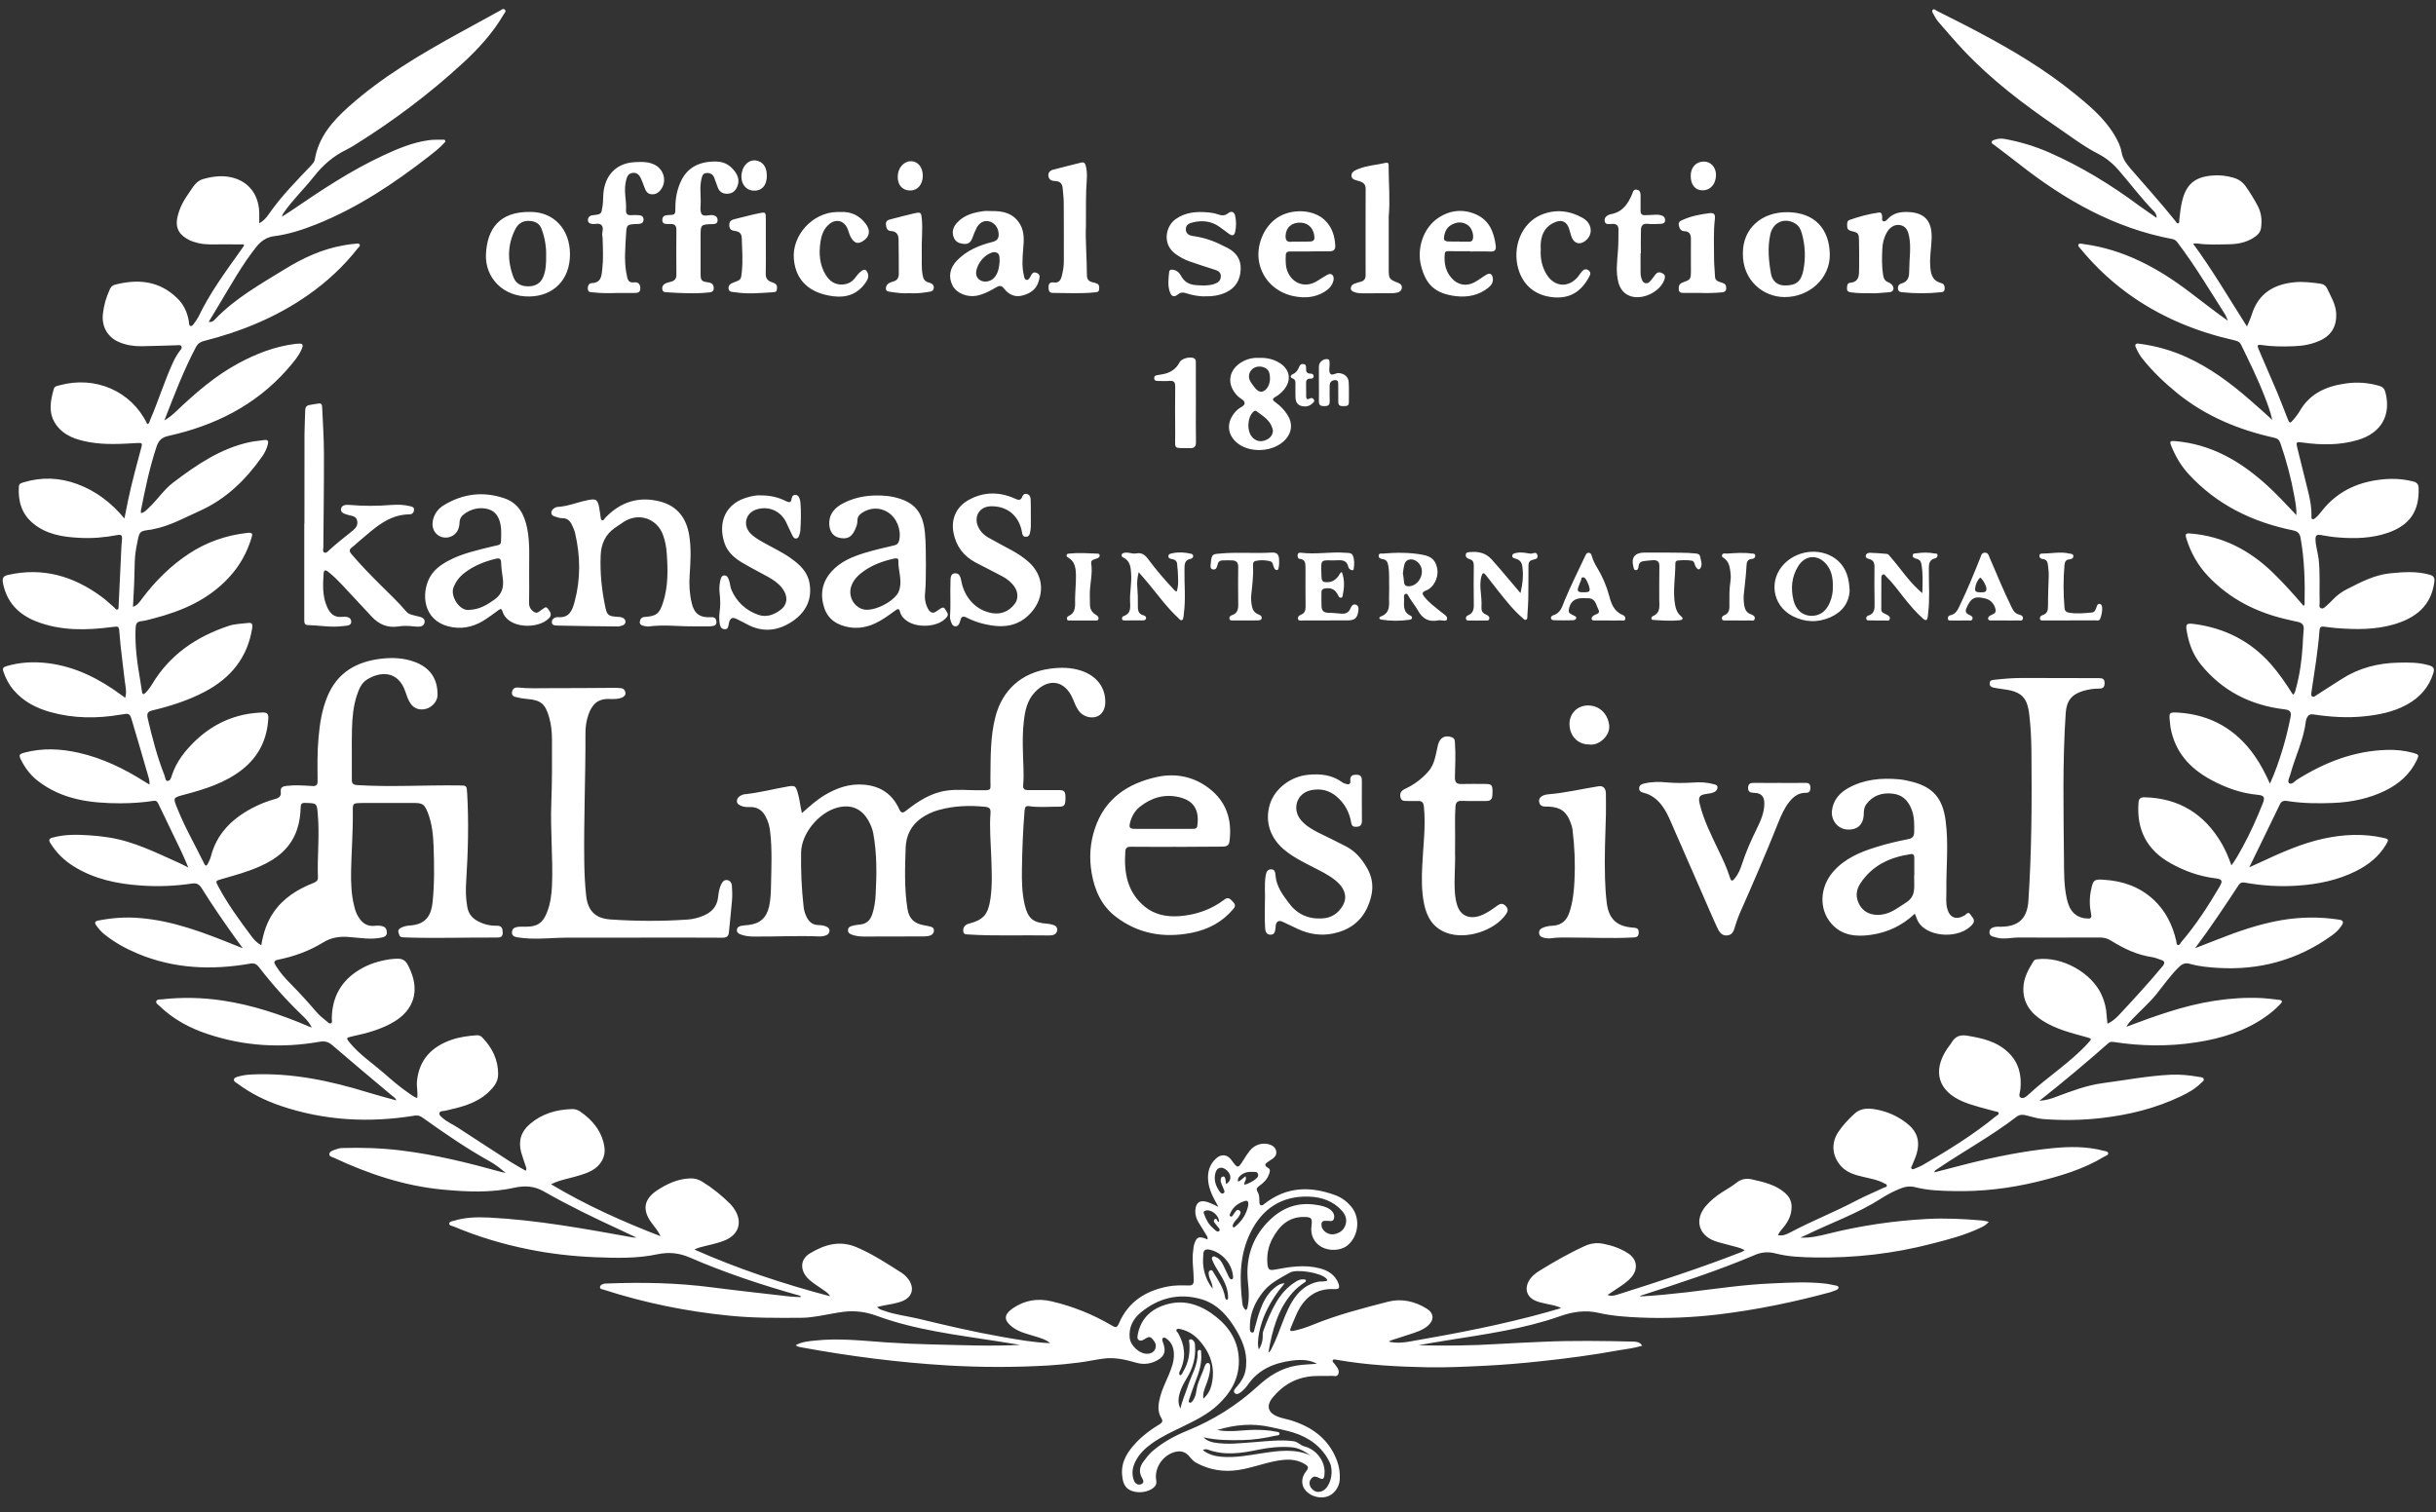 <?xml version="1.0" encoding="UTF-8"?> <svg xmlns="http://www.w3.org/2000/svg" width="153" height="95" viewBox="0 0 153 95" fill="none"><rect x="0" y="0" width="153" height="95" fill="#333333" stroke="none"/><path d="M75.893 85.625C75.77 85.596 75.693 85.741 75.656 85.849C75.498 86.352 75.214 86.816 75.145 87.353C75.114 87.574 75.056 87.793 74.924 87.985C74.874 88.049 74.813 88.146 74.724 88.109C74.621 88.07 74.674 87.959 74.697 87.885C74.819 87.524 74.937 87.158 75.077 86.802C75.308 86.225 75.498 85.638 75.443 85.006C75.435 84.924 75.472 84.805 75.348 84.803C75.24 84.797 75.208 84.898 75.214 84.982C75.253 85.751 74.821 86.389 74.602 87.087C74.455 87.546 74.242 87.991 74.144 88.481C73.983 88.188 73.999 87.88 74.078 87.577C74.17 87.221 74.344 86.903 74.529 86.594C74.919 85.962 75.111 85.282 75.058 84.539C75.053 84.444 75.053 84.352 74.987 84.265C74.929 84.186 74.847 84.11 74.75 84.139C74.639 84.162 74.692 84.281 74.7 84.363C74.753 85.006 74.647 85.612 74.31 86.17C74.263 86.254 74.242 86.373 74.107 86.394C74.01 86.257 74.102 86.149 74.149 86.038C74.505 85.245 74.413 84.487 73.994 83.746C73.957 83.68 73.846 83.615 73.896 83.53C73.957 83.438 74.078 83.483 74.165 83.499C74.613 83.604 74.992 83.838 75.298 84.176C76.025 84.977 76.349 85.899 76.099 86.976C76.022 87.311 75.862 87.606 75.582 87.867C75.532 87.545 75.641 87.295 75.735 87.04C75.872 86.679 76.001 86.32 76.007 85.928C76.009 85.814 76.017 85.656 75.893 85.625ZM81.874 22.872C81.719 22.848 81.642 22.924 81.59 23.061C81.519 23.256 81.403 23.417 81.2 23.504C81.063 23.562 81.005 23.702 81.16 23.76C81.405 23.847 81.363 24.023 81.363 24.197C81.368 24.463 81.355 24.732 81.368 24.998C81.392 25.351 81.579 25.527 81.964 25.533C82.103 25.538 82.277 25.485 82.417 25.354C82.483 25.29 82.583 25.227 82.53 25.116C82.475 25.011 82.383 24.969 82.259 25.035C82.072 25.143 82.037 25.019 82.037 24.869C82.032 24.616 82.043 24.358 82.032 24.105C82.022 23.899 82.082 23.775 82.314 23.786C82.42 23.794 82.509 23.754 82.507 23.628C82.501 23.501 82.406 23.467 82.306 23.47C82.069 23.472 82.019 23.335 82.032 23.138C82.032 23.022 82.04 22.893 81.874 22.872ZM106.93 11.956C107.423 11.959 107.773 11.566 107.778 10.997C107.784 10.515 107.452 10.146 107.017 10.149C106.527 10.149 106.19 10.51 106.19 11.039C106.187 11.606 106.469 11.954 106.93 11.956ZM57.177 11.967C57.643 11.964 57.959 11.582 57.959 11.029C57.956 10.515 57.656 10.141 57.24 10.128C56.768 10.117 56.392 10.541 56.384 11.095C56.376 11.63 56.687 11.972 57.177 11.967ZM47.555 11.961C47.939 11.89 48.163 11.556 48.163 11.039C48.163 10.476 47.908 10.133 47.441 10.075C47.062 10.036 46.698 10.346 46.601 10.802C46.438 11.535 46.893 12.083 47.555 11.961ZM83.539 23.457C83.444 23.301 83.516 23.043 83.51 22.832C83.51 22.777 83.505 22.727 83.497 22.672C83.489 22.613 83.46 22.579 83.397 22.566C83.141 22.508 82.841 22.74 82.838 23.009C82.836 23.362 82.838 23.715 82.838 24.065C82.838 24.447 82.846 24.832 82.836 25.214C82.828 25.47 82.97 25.514 83.178 25.514C83.392 25.514 83.523 25.464 83.516 25.209C83.5 24.879 83.513 24.55 83.513 24.218C83.513 23.986 83.666 23.886 83.858 23.878C84.079 23.868 84.048 24.068 84.05 24.207C84.058 24.558 84.058 24.914 84.056 25.264C84.056 25.491 84.206 25.517 84.38 25.512C84.54 25.506 84.72 25.522 84.72 25.282C84.72 24.856 84.733 24.429 84.709 24.005C84.691 23.662 84.425 23.465 84.09 23.436C83.895 23.415 83.658 23.641 83.539 23.457ZM67.159 34.775C67.094 34.781 67.022 34.781 66.996 34.854C66.972 34.931 67.009 34.978 67.07 35.012C67.536 35.271 67.573 35.726 67.578 36.174C67.584 36.654 67.531 37.133 67.523 37.608C67.518 38.032 67.605 38.474 67.102 38.704C67.038 38.733 66.993 38.812 67.014 38.896C67.046 38.996 67.136 38.978 67.202 38.978C67.47 38.983 67.734 38.98 68 38.98C68.237 38.98 68.469 38.986 68.703 38.978C68.803 38.972 68.943 39.02 68.988 38.896C69.033 38.764 68.925 38.68 68.822 38.617C68.587 38.474 68.458 38.266 68.458 37.99C68.453 37.776 68.448 37.565 68.448 37.352C68.442 36.693 68.645 36.042 68.535 35.381C68.514 35.249 68.593 35.184 68.703 35.149C68.798 35.112 68.888 35.089 68.972 35.049C69.038 35.01 69.085 34.944 69.064 34.86C69.046 34.783 68.972 34.781 68.914 34.778C68.324 34.754 67.742 34.712 67.159 34.775ZM108.166 34.849C108.097 35.002 108.266 35.036 108.345 35.11C108.49 35.244 108.585 35.405 108.627 35.6C108.695 35.913 108.735 36.235 108.682 36.551C108.614 36.988 108.616 37.428 108.619 37.863C108.622 38.208 108.664 38.519 108.258 38.669C108.184 38.696 108.126 38.793 108.153 38.883C108.184 38.991 108.284 38.975 108.369 38.975C108.637 38.98 108.901 38.978 109.167 38.978C109.417 38.978 109.66 38.986 109.905 38.975C110.013 38.972 110.171 39.036 110.208 38.883C110.252 38.714 110.105 38.64 109.973 38.59C109.707 38.498 109.599 38.306 109.554 38.04C109.504 37.755 109.504 37.471 109.541 37.186C109.594 36.656 109.665 36.124 109.691 35.595C109.704 35.331 109.723 35.134 110.047 35.11C110.15 35.105 110.252 35.023 110.242 34.897C110.223 34.744 110.086 34.786 109.986 34.77C109.486 34.699 108.988 34.744 108.487 34.775C108.374 34.781 108.224 34.723 108.166 34.849ZM101.073 45.609C101.015 44.887 100.499 44.329 99.761 44.316C99.087 44.308 98.581 44.803 98.576 45.472C98.576 46.218 99.092 46.766 99.795 46.766C100.417 46.874 101.118 46.22 101.073 45.609ZM129.973 35.139C130.1 35.128 130.223 35.078 130.223 34.941C130.229 34.783 130.073 34.796 129.96 34.77C129.42 34.646 128.877 34.767 128.334 34.775C128.237 34.775 128.105 34.752 128.095 34.912C128.089 35.054 128.195 35.107 128.3 35.118C128.545 35.142 128.603 35.289 128.629 35.508C128.653 35.732 128.682 35.95 128.677 36.174C128.658 36.78 128.629 37.389 128.632 37.998C128.635 38.295 128.619 38.545 128.274 38.648C128.189 38.675 128.105 38.759 128.123 38.87C128.15 39.004 128.274 38.975 128.358 38.975C128.917 38.98 129.47 38.978 130.026 38.978V38.972C130.545 38.972 131.069 38.975 131.593 38.97C131.707 38.97 131.849 39.02 131.907 38.875C131.994 38.648 132.047 38.406 132.031 38.158C132.025 38.061 131.983 37.955 131.875 37.937C131.751 37.921 131.717 38.029 131.686 38.116C131.625 38.277 131.588 38.464 131.375 38.48C130.898 38.517 130.418 38.575 129.941 38.485C129.77 38.453 129.683 38.374 129.667 38.19C129.591 37.283 129.586 36.385 129.667 35.476C129.689 35.273 129.765 35.155 129.973 35.139ZM78.86 35.239C79.153 35.17 79.45 35.184 79.743 35.247C79.969 35.297 79.946 35.5 80.009 35.642C80.051 35.724 80.088 35.808 80.185 35.811C80.306 35.813 80.296 35.708 80.314 35.624C80.349 35.458 80.346 35.292 80.335 35.118C80.312 34.812 80.185 34.694 79.867 34.712C78.81 34.778 77.756 34.675 76.7 34.767C76.173 34.815 76.099 34.757 76.044 35.423C76.03 35.553 75.993 35.732 76.181 35.769C76.383 35.808 76.428 35.639 76.465 35.495C76.499 35.331 76.576 35.213 76.758 35.207C76.968 35.199 77.182 35.191 77.395 35.202C77.648 35.215 77.775 35.337 77.769 35.616C77.759 36.338 77.759 37.062 77.769 37.789C77.777 38.161 77.806 38.522 77.34 38.659C77.266 38.685 77.195 38.767 77.216 38.864C77.242 38.999 77.361 38.972 77.448 38.975C77.693 38.98 77.935 38.975 78.183 38.975C78.452 38.975 78.718 38.98 78.984 38.972C79.089 38.972 79.221 38.962 79.242 38.838C79.269 38.719 79.166 38.646 79.063 38.606C78.821 38.514 78.686 38.358 78.636 38.098C78.584 37.853 78.565 37.608 78.589 37.368C78.655 36.749 78.734 36.137 78.699 35.516C78.694 35.389 78.718 35.273 78.86 35.239ZM103.249 34.712C102.675 34.723 102.438 35.041 102.588 35.592C102.612 35.679 102.612 35.811 102.736 35.816C102.867 35.821 102.902 35.7 102.912 35.592C102.931 35.379 103.031 35.276 103.252 35.247C103.444 35.223 103.634 35.202 103.826 35.191C104.103 35.181 104.23 35.281 104.222 35.581C104.206 36.274 104.216 36.967 104.214 37.66C104.211 38.053 104.322 38.485 103.821 38.698C103.739 38.73 103.634 38.933 103.834 38.943C104.385 38.98 104.941 39.02 105.497 38.964C105.66 38.949 105.771 38.859 105.576 38.704C105.357 38.524 105.26 38.282 105.212 38.013C105.052 37.144 105.228 36.269 105.225 35.402C105.225 35.307 105.265 35.223 105.37 35.213C105.665 35.181 105.966 35.176 106.258 35.221C106.443 35.255 106.419 35.481 106.511 35.611C106.577 35.703 106.677 35.842 106.78 35.716C106.959 35.489 106.827 35.223 106.785 34.978C106.756 34.804 106.63 34.783 106.48 34.767C105.863 34.702 105.244 34.728 104.585 34.712C104.164 34.712 103.708 34.707 103.249 34.712ZM99.484 37.207C99.076 37.212 99.023 37.147 99.174 36.77C99.213 36.67 99.245 36.569 99.292 36.48C99.329 36.404 99.297 36.28 99.4 36.269C99.521 36.253 99.59 36.356 99.642 36.446C99.701 36.556 99.756 36.675 99.793 36.793C99.901 37.152 99.859 37.202 99.484 37.207ZM99.803 34.728C99.687 34.712 99.632 34.783 99.587 34.875C99.139 35.834 98.665 36.772 98.259 37.747C98.104 38.137 98.012 38.509 97.561 38.648C97.482 38.675 97.395 38.74 97.411 38.835C97.435 38.951 97.558 38.962 97.64 38.964C98.014 38.972 98.386 38.975 98.763 38.964C98.85 38.962 98.973 38.946 98.997 38.838C99.018 38.714 98.889 38.698 98.81 38.651C98.681 38.575 98.496 38.532 98.531 38.319C98.602 37.821 98.889 37.576 99.382 37.576C99.498 37.576 99.616 37.584 99.735 37.581C100.214 37.573 100.243 38.003 100.393 38.287C100.538 38.569 100.222 38.569 100.09 38.672C100.014 38.722 99.951 38.788 99.967 38.877C99.988 38.991 100.093 38.975 100.177 38.975C100.462 38.98 100.752 38.978 101.036 38.978C101.305 38.978 101.571 38.983 101.84 38.975C101.924 38.975 102.053 39.017 102.08 38.888C102.109 38.767 102.022 38.675 101.924 38.632C101.366 38.411 101.197 37.916 101.063 37.402C100.889 36.783 100.644 36.198 100.306 35.65C100.167 35.423 100.048 35.181 99.977 34.925C99.945 34.833 99.924 34.738 99.803 34.728ZM124.411 37.21C124.235 37.199 124.024 37.225 124.053 36.965C124.082 36.72 124.177 36.472 124.361 36.295C124.427 36.235 124.754 36.754 124.764 36.973C124.775 37.249 124.564 37.191 124.411 37.21ZM124.991 38.675C124.912 38.719 124.851 38.793 124.87 38.88C124.899 38.991 125.001 38.975 125.083 38.975C125.37 38.98 125.66 38.978 125.947 38.978C126.227 38.978 126.501 38.983 126.777 38.975C126.88 38.972 127.017 39.022 127.049 38.88C127.091 38.722 126.972 38.643 126.835 38.611C126.577 38.559 126.456 38.377 126.348 38.153C125.847 37.131 125.412 36.072 124.962 35.026C124.904 34.886 124.872 34.707 124.654 34.72C124.456 34.73 124.435 34.894 124.382 35.028C123.995 35.998 123.602 36.965 123.149 37.908C122.996 38.216 122.896 38.577 122.48 38.654C122.385 38.675 122.319 38.772 122.34 38.88C122.367 38.996 122.469 38.978 122.549 38.978C122.891 38.98 123.231 38.983 123.576 38.975C123.684 38.972 123.84 39.025 123.884 38.888C123.934 38.725 123.782 38.672 123.668 38.617C123.468 38.524 123.418 38.414 123.513 38.193C123.776 37.573 124.019 37.428 124.672 37.592C125.025 37.673 125.239 37.91 125.331 38.256C125.407 38.553 125.149 38.575 124.991 38.675ZM72.713 23.931C72.958 23.931 73.206 23.949 73.448 23.928C73.738 23.902 73.817 24.015 73.812 24.297C73.802 25.28 73.802 26.257 73.812 27.24C73.82 28.294 73.643 28.123 74.726 28.154C75.016 28.157 75.121 28.057 75.116 27.764C75.1 26.953 75.111 26.141 75.111 25.33C75.111 24.5 75.111 23.665 75.108 22.835C75.108 22.722 75.132 22.593 75.013 22.516C74.787 22.374 74.215 22.511 74.091 22.753C73.862 23.201 73.485 23.43 73.006 23.512C72.903 23.53 72.798 23.552 72.692 23.565C72.571 23.581 72.487 23.625 72.492 23.765C72.497 23.904 72.597 23.931 72.713 23.931ZM83.423 35.199C83.592 35.199 83.763 35.21 83.937 35.199C84.288 35.176 84.601 35.186 84.688 35.624C84.709 35.708 84.778 35.769 84.862 35.805C84.925 35.829 85.01 35.837 85.02 35.755C85.062 35.474 85.083 35.181 84.973 34.91C84.888 34.699 84.667 34.741 84.498 34.725C83.573 34.651 82.646 34.841 81.721 34.723C81.621 34.709 81.524 34.725 81.503 34.852C81.482 34.968 81.519 35.094 81.634 35.107C82.003 35.147 81.99 35.41 81.995 35.671C81.995 36.48 81.99 37.289 82.001 38.103C82.003 38.34 81.953 38.517 81.719 38.611C81.605 38.659 81.495 38.743 81.524 38.875C81.558 39.03 81.716 38.978 81.822 38.978C82.759 38.98 83.697 38.978 84.635 38.972C85.083 38.972 85.241 38.841 85.312 38.401C85.339 38.235 85.344 38.056 85.17 37.99C84.97 37.916 84.883 38.079 84.814 38.229C84.714 38.467 84.53 38.567 84.282 38.551C83.995 38.538 83.711 38.493 83.423 38.493C83.149 38.495 83.02 38.358 83.004 38.116C82.986 37.81 82.999 37.497 82.999 37.189C82.999 37.065 83.052 37.002 83.186 36.973C83.605 36.894 83.858 37.015 84.05 37.407C84.085 37.478 84.119 37.544 84.206 37.55C84.266 37.552 84.311 37.518 84.322 37.463C84.43 36.949 84.475 36.446 84.277 35.929C84.135 36 84.122 36.116 84.061 36.198C83.9 36.398 83.716 36.546 83.45 36.569C83.073 36.596 83.004 36.535 82.997 36.153C82.994 35.982 82.983 35.813 82.983 35.639C82.989 35.252 83.039 35.199 83.423 35.199ZM95.208 35.099C95.443 35.168 95.58 35.326 95.609 35.55C95.693 36.103 95.643 36.651 95.498 37.257C95.416 37.162 95.382 37.128 95.351 37.083C94.797 36.435 94.255 35.776 93.688 35.142C93.338 34.744 92.858 34.63 92.35 34.68C92.236 34.691 92.07 34.67 92.06 34.86C92.052 35.02 92.173 35.086 92.297 35.123C92.513 35.184 92.566 35.323 92.566 35.531C92.555 36.301 92.555 37.067 92.566 37.837C92.571 38.174 92.595 38.501 92.194 38.659C92.113 38.69 92.041 38.785 92.081 38.896C92.118 38.999 92.221 38.978 92.305 38.98C92.613 38.983 92.924 38.986 93.23 38.978C93.34 38.972 93.498 39.028 93.535 38.883C93.578 38.73 93.441 38.654 93.322 38.601C93.101 38.511 93.032 38.356 93.048 38.124C93.066 37.824 93.037 37.526 93.008 37.231C92.969 36.88 92.953 36.525 93.053 36.18C93.111 35.982 93.188 35.95 93.322 36.127C93.575 36.456 93.83 36.783 94.089 37.107C94.568 37.708 95.04 38.319 95.627 38.819C95.688 38.877 95.751 38.964 95.841 38.93C95.951 38.893 95.928 38.775 95.93 38.68C95.951 38.34 95.98 38 95.988 37.66C95.999 36.962 95.996 36.272 95.999 35.579C95.999 35.408 96.012 35.26 96.202 35.186C96.36 35.128 96.621 35.147 96.563 34.878C96.494 34.604 96.257 34.804 96.107 34.778C95.822 34.736 95.538 34.667 95.248 34.733C95.142 34.754 94.99 34.767 94.982 34.915C94.974 35.044 95.108 35.073 95.208 35.099ZM120.483 37.033C119.827 36.43 119.345 35.679 118.76 35.015C118.683 34.928 118.623 34.804 118.499 34.794C118.149 34.762 117.798 34.736 117.445 34.725C117.334 34.723 117.203 34.775 117.184 34.912C117.166 35.049 117.298 35.091 117.395 35.115C117.659 35.184 117.738 35.352 117.732 35.613C117.724 36.359 117.724 37.104 117.738 37.855C117.74 38.203 117.774 38.543 117.334 38.675C117.255 38.696 117.195 38.785 117.221 38.88C117.245 38.996 117.348 38.97 117.429 38.972C117.738 38.978 118.048 38.986 118.357 38.978C118.475 38.975 118.652 39.041 118.694 38.883C118.733 38.722 118.578 38.648 118.449 38.585C118.322 38.522 118.159 38.477 118.159 38.29C118.159 37.629 118.159 36.967 118.164 36.306C118.167 36.224 118.18 36.116 118.267 36.087C118.362 36.053 118.409 36.158 118.467 36.214C118.897 36.635 119.242 37.12 119.616 37.589C119.977 38.037 120.341 38.477 120.781 38.859C120.986 39.036 121.047 38.946 121.081 38.743C121.094 38.672 121.092 38.593 121.102 38.522C121.213 37.636 121.142 36.754 121.147 35.866C121.152 35.526 121.097 35.17 121.563 35.068C121.645 35.047 121.708 34.96 121.692 34.867C121.676 34.749 121.563 34.778 121.487 34.765C121.126 34.699 120.762 34.699 120.407 34.754C120.306 34.773 120.159 34.736 120.135 34.873C120.109 35.023 120.246 35.065 120.359 35.097C120.528 35.139 120.636 35.226 120.673 35.41C120.786 36 120.757 36.593 120.738 37.262C120.607 37.147 120.544 37.091 120.483 37.033ZM70.537 35.012C70.99 35.226 71.022 35.639 71.046 36.064C71.08 36.63 70.959 37.191 70.977 37.758C70.988 38.137 71.061 38.54 70.566 38.704C70.5 38.725 70.455 38.806 70.474 38.893C70.49 38.97 70.566 38.975 70.629 38.975C71.009 38.975 71.396 38.978 71.778 38.972C71.862 38.97 71.963 38.954 71.981 38.854C72.002 38.754 71.92 38.682 71.844 38.661C71.449 38.572 71.462 38.277 71.467 37.966C71.472 37.615 71.465 37.265 71.433 36.915C71.404 36.609 71.428 36.322 71.517 35.945C71.767 36.232 71.978 36.469 72.181 36.717C72.774 37.436 73.325 38.198 74.02 38.835C74.083 38.893 74.139 38.991 74.228 38.954C74.32 38.922 74.313 38.812 74.334 38.735C74.35 38.677 74.344 38.606 74.355 38.545C74.479 37.631 74.381 36.717 74.394 35.797C74.4 35.481 74.373 35.17 74.803 35.099C74.884 35.084 74.953 35.005 74.94 34.907C74.929 34.823 74.85 34.794 74.774 34.778C74.397 34.696 74.015 34.672 73.635 34.754C73.522 34.781 73.38 34.794 73.385 34.952C73.388 35.081 73.52 35.107 73.62 35.123C73.857 35.163 73.944 35.292 73.939 35.521C73.936 35.618 73.968 35.713 73.97 35.805C73.983 36.256 74.054 36.714 73.907 37.157C73.78 37.136 73.746 37.049 73.686 36.991C73.13 36.401 72.605 35.784 72.121 35.134C71.92 34.862 71.725 34.699 71.364 34.765C71.127 34.812 70.888 34.678 70.64 34.723C70.553 34.738 70.466 34.757 70.448 34.86C70.432 34.933 70.471 34.981 70.537 35.012ZM114.731 35.471C115.048 35.866 115.127 36.335 115.116 36.859C115.127 37.173 115.071 37.505 114.937 37.826C114.694 38.419 114.281 38.709 113.725 38.685C113.201 38.656 112.8 38.319 112.645 37.708C112.466 36.965 112.526 36.24 112.935 35.576C113.377 34.852 114.194 34.802 114.731 35.471ZM112.089 35.392C111.074 36.396 111.298 38.021 112.566 38.69C113.351 39.096 114.165 39.13 114.971 38.772C115.711 38.443 116.133 37.863 116.173 37.102C116.138 36.34 115.975 35.708 115.435 35.221C114.523 34.412 113.011 34.483 112.089 35.392ZM105.663 17.755C105.447 17.837 105.426 18.013 105.441 18.198C105.457 18.393 105.605 18.398 105.744 18.401C106.079 18.406 106.408 18.401 106.738 18.401C107.207 18.419 107.676 18.409 108.142 18.366C108.405 18.345 108.44 18.206 108.411 18C108.384 17.816 108.226 17.787 108.087 17.737C107.9 17.676 107.72 17.621 107.715 17.37C107.705 17.007 107.657 16.643 107.657 16.285C107.66 15.431 107.607 14.578 107.71 13.729C107.742 13.453 107.631 13.355 107.362 13.392C106.801 13.463 106.248 13.566 105.726 13.795C105.573 13.864 105.391 13.919 105.444 14.154C105.486 14.354 105.555 14.517 105.805 14.525C106.113 14.541 106.208 14.73 106.203 15.02C106.192 15.682 106.208 16.343 106.203 17.004C106.198 17.558 106.192 17.558 105.663 17.755ZM56.083 17.689C56.012 17.708 55.941 17.732 55.872 17.766C55.714 17.845 55.63 17.982 55.643 18.153C55.656 18.314 55.828 18.319 55.944 18.337C56.331 18.395 56.726 18.451 57.124 18.416C57.506 18.448 57.888 18.406 58.267 18.345C58.423 18.319 58.634 18.319 58.649 18.084C58.668 17.866 58.491 17.792 58.331 17.747C58.072 17.676 57.985 17.515 57.946 17.265C57.859 16.786 57.909 16.309 57.893 15.829C57.872 15.149 57.959 14.467 57.901 13.787C57.862 13.35 57.848 13.308 57.44 13.397C56.942 13.511 56.447 13.645 55.954 13.771C55.778 13.811 55.625 13.874 55.643 14.104C55.664 14.319 55.712 14.504 55.98 14.517C56.299 14.533 56.431 14.739 56.436 15.026C56.452 15.75 56.447 16.475 56.452 17.199C56.455 17.455 56.344 17.629 56.083 17.689ZM48.095 17.173C48.111 16.596 48.097 16.021 48.1 15.444V13.75C48.097 13.329 48.095 13.31 47.673 13.395C47.173 13.498 46.68 13.637 46.185 13.753C45.961 13.808 45.797 13.866 45.805 14.159C45.813 14.449 45.99 14.483 46.195 14.514C46.453 14.557 46.58 14.681 46.588 14.962C46.609 15.653 46.667 16.343 46.596 17.036C46.54 17.56 46.567 17.563 46.085 17.742C45.9 17.808 45.739 17.903 45.758 18.124C45.779 18.366 45.995 18.332 46.15 18.356C46.946 18.485 47.744 18.411 48.54 18.358C48.648 18.351 48.767 18.351 48.788 18.211C48.809 18.071 48.83 17.926 48.698 17.829C48.63 17.779 48.548 17.747 48.466 17.721C48.195 17.634 48.084 17.463 48.095 17.173ZM88.158 35.692C88.208 35.439 88.242 35.176 88.577 35.142C88.856 35.115 89.146 35.328 89.257 35.624C89.451 36.153 89.048 36.799 88.508 36.828C88.303 36.836 88.189 36.767 88.182 36.543C88.174 36.364 88.134 36.185 88.113 36.014C88.132 35.9 88.139 35.795 88.158 35.692ZM86.709 38.735C86.593 38.78 86.617 38.904 86.759 38.925C87.352 39.014 87.945 39.022 88.54 38.93C88.6 38.92 88.669 38.901 88.685 38.825C88.703 38.748 88.648 38.706 88.593 38.677C88.037 38.419 88.219 37.91 88.182 37.478C88.174 37.405 88.211 37.326 88.295 37.302C88.395 37.278 88.419 37.373 88.456 37.428C88.635 37.758 88.888 38.042 89.067 38.366C89.354 38.88 89.749 39.086 90.324 38.972C90.516 38.933 90.837 39.065 90.882 38.914C90.951 38.706 90.658 38.567 90.495 38.43C90.144 38.137 89.768 37.874 89.475 37.51C89.317 37.315 89.275 37.202 89.581 37.089C90.036 36.92 90.347 36.295 90.281 35.8C90.202 35.213 89.926 34.944 89.309 34.841C88.503 34.699 87.694 34.704 86.885 34.773C86.777 34.783 86.622 34.725 86.593 34.889C86.567 35.06 86.719 35.102 86.841 35.123C87.091 35.163 87.157 35.31 87.196 35.539C87.275 35.995 87.236 36.454 87.252 36.912C87.252 37.07 87.254 37.233 87.246 37.394C87.217 37.895 87.402 38.485 86.709 38.735ZM101.279 14.064C101.539 14.059 101.653 14.169 101.653 14.425C101.648 14.86 101.653 15.297 101.621 15.737C101.574 16.401 101.471 17.073 101.648 17.739C101.75 18.119 101.956 18.416 102.33 18.575C103.102 18.904 104.287 18.348 104.543 17.544C104.593 17.389 104.588 17.26 104.419 17.17C104.256 17.081 104.114 17.081 103.99 17.226C103.908 17.323 103.84 17.431 103.758 17.529C103.65 17.66 103.542 17.829 103.347 17.787C103.152 17.745 103.115 17.55 103.068 17.389C103.044 17.299 103.041 17.199 103.041 17.104C103.036 16.709 103.039 16.314 103.039 15.919H103.06C103.06 15.431 103.047 14.939 103.065 14.449C103.068 14.198 103.173 14.03 103.479 14.061C103.753 14.09 104.035 14.075 104.311 14.061C104.438 14.056 104.572 14.022 104.583 13.851C104.59 13.687 104.509 13.579 104.361 13.534C104.23 13.492 104.093 13.479 103.948 13.49C103.739 13.508 103.526 13.508 103.31 13.516C103.126 13.524 103.039 13.442 103.041 13.247C103.047 12.939 103.041 12.628 103.041 12.32C103.041 12.143 103.031 11.961 102.815 11.917C102.585 11.867 102.559 12.075 102.504 12.209C102.248 12.812 101.908 13.313 101.2 13.45C100.978 13.492 100.739 13.632 100.789 13.901C100.836 14.148 101.102 14.069 101.279 14.064ZM52.337 18.611C53.185 18.72 53.891 18.464 54.386 17.726C54.51 17.544 54.587 17.352 54.492 17.131C54.415 16.952 54.307 16.881 54.12 17.015C53.931 17.144 53.807 17.334 53.667 17.505C53.462 17.75 53.203 17.861 52.885 17.874C52.416 17.887 52.097 17.645 51.865 17.273C51.47 16.63 51.425 15.927 51.531 15.202C51.586 14.81 51.712 14.433 52.01 14.146C52.463 13.7 53.03 13.827 53.251 14.414C53.327 14.623 53.377 14.844 53.517 15.028C53.715 15.287 53.899 15.323 54.176 15.16C54.6 14.907 54.697 14.512 54.407 14.104C54.007 13.542 53.451 13.271 52.764 13.318H52.566C51.043 13.345 49.718 14.781 49.863 16.296C49.989 17.637 50.856 18.422 52.337 18.611ZM97.548 18.675C98.565 18.77 99.292 18.358 99.808 17.394C99.893 17.236 99.94 17.102 99.766 16.978C99.59 16.859 99.458 16.933 99.345 17.065C99.26 17.162 99.2 17.273 99.118 17.373C98.541 18.084 97.664 18.048 97.163 17.276C96.855 16.794 96.739 16.256 96.771 15.69C96.771 15.55 96.76 15.413 96.771 15.273C96.823 14.649 97.1 14.175 97.706 13.943C98.109 13.79 98.396 13.932 98.541 14.338C98.607 14.528 98.647 14.728 98.72 14.915C98.886 15.313 99.237 15.395 99.574 15.128C100.075 14.736 100.014 14.043 99.411 13.693C98.581 13.221 97.685 13.126 96.797 13.495C95.567 14.009 94.95 15.534 95.374 16.93C95.683 17.953 96.454 18.569 97.548 18.675ZM66.287 11.374C66.596 11.387 66.727 11.558 66.746 11.84C66.772 12.146 66.812 12.454 66.812 12.762C66.822 13.99 66.817 15.213 66.817 16.441C66.817 16.738 66.764 17.033 66.693 17.323C66.625 17.602 66.501 17.795 66.169 17.742C65.953 17.713 65.855 17.818 65.858 18.037C65.861 18.237 65.879 18.401 66.137 18.401C67.022 18.401 67.908 18.461 68.793 18.361C68.901 18.348 69.014 18.343 69.03 18.198C69.041 18.061 69.067 17.911 68.922 17.826C68.838 17.782 68.74 17.755 68.648 17.737C68.39 17.689 68.266 17.555 68.266 17.278C68.263 16.169 68.163 15.062 68.205 14.182C68.211 13.071 68.19 12.185 68.258 11.3C68.279 11.002 68.271 10.702 68.195 10.41C68.153 10.262 68.087 10.162 67.9 10.215C67.312 10.365 66.725 10.502 66.135 10.663C65.882 10.726 65.781 10.942 65.882 11.174C65.958 11.35 66.132 11.366 66.287 11.374ZM90.692 14.939C90.729 14.58 90.861 14.27 91.198 14.104C91.52 13.932 91.854 13.922 92.171 14.127C92.431 14.299 92.574 14.707 92.51 15.007C92.481 15.144 92.4 15.181 92.284 15.181H91.641V15.171C91.406 15.171 91.172 15.181 90.938 15.168C90.806 15.16 90.671 15.11 90.692 14.939ZM91.438 18.604C92.186 18.691 92.887 18.551 93.488 18.066C93.667 17.921 93.791 17.737 93.762 17.486C93.728 17.197 93.572 17.118 93.327 17.273C93.079 17.421 92.853 17.608 92.603 17.737C92.084 18.013 91.536 17.9 91.159 17.455C90.785 17.023 90.692 16.514 90.74 15.961C90.753 15.806 90.822 15.771 90.972 15.777C91.417 15.787 91.865 15.779 92.313 15.779V15.798C92.74 15.798 93.169 15.782 93.593 15.803C93.88 15.816 93.981 15.705 93.944 15.431C93.838 14.596 93.543 13.851 92.734 13.482C91.904 13.105 91.064 13.189 90.302 13.711C89.409 14.325 88.959 15.597 89.264 16.735C89.56 17.853 90.108 18.443 91.438 18.604ZM85.457 17.7C85.312 17.739 85.17 17.776 85.033 17.837C84.92 17.884 84.846 17.987 84.841 18.113C84.841 18.258 84.954 18.308 85.067 18.351C85.22 18.406 85.378 18.424 85.539 18.424C86.169 18.422 86.796 18.424 87.425 18.422C87.541 18.419 87.657 18.403 87.771 18.377C87.929 18.34 88.037 18.237 88.047 18.069C88.058 17.879 87.923 17.811 87.781 17.755C87.26 17.55 87.223 17.502 87.223 16.933C87.22 15.824 87.223 14.717 87.223 13.608C87.315 12.586 87.223 11.564 87.217 10.541C87.217 10.412 87.265 10.17 87.035 10.228C86.474 10.365 85.892 10.386 85.352 10.602C85.149 10.684 84.883 10.771 84.883 11.024C84.88 11.306 85.175 11.313 85.384 11.382C85.613 11.458 85.773 11.569 85.773 11.851C85.766 13.664 85.768 15.473 85.771 17.289C85.773 17.518 85.673 17.645 85.457 17.7ZM78.715 25.87C78.776 25.817 78.839 25.775 78.913 25.828C79.311 26.128 79.758 26.378 79.917 26.9C79.932 26.958 79.94 27.024 79.951 27.079C79.922 27.377 79.743 27.543 79.492 27.648C79.187 27.775 78.91 27.722 78.673 27.488C78.299 27.106 78.328 26.241 78.715 25.87ZM78.599 23.243C78.776 23.035 79.105 22.967 79.392 23.08C79.664 23.188 79.774 23.378 79.764 23.852C79.748 24.089 79.621 24.5 79.292 24.595C78.989 24.679 78.768 24.297 78.584 24.041C78.386 23.77 78.407 23.467 78.599 23.243ZM77.764 24.908C77.906 25.048 78.175 25.13 78.17 25.325C78.165 25.517 77.888 25.588 77.74 25.72C77.05 26.357 77.003 27.18 77.627 27.759C78.446 28.513 80.04 28.423 80.768 27.575C81.147 27.132 81.189 26.6 80.886 26.097C80.686 25.773 80.433 25.504 80.125 25.285C79.935 25.153 79.861 25.064 80.122 24.924C80.314 24.816 80.486 24.661 80.633 24.492C81.139 23.884 81.028 23.201 80.349 22.787C79.975 22.561 79.564 22.466 79.097 22.479C78.757 22.456 78.407 22.524 78.075 22.698C77.134 23.191 76.997 24.173 77.764 24.908ZM80.746 14.799C80.773 14.272 81.147 13.956 81.719 13.988C82.23 14.017 82.546 14.417 82.557 14.939C82.562 15.115 82.425 15.168 82.277 15.173C82.043 15.184 81.806 15.176 81.571 15.176V15.184C81.424 15.184 81.271 15.168 81.123 15.186C80.823 15.221 80.733 15.089 80.746 14.799ZM81.284 18.611C81.948 18.741 82.58 18.693 83.17 18.343C83.447 18.174 83.679 17.953 83.753 17.616C83.779 17.489 83.771 17.347 83.668 17.26C83.566 17.17 83.439 17.218 83.339 17.278C83.126 17.397 82.923 17.531 82.715 17.66C81.998 18.103 81.192 17.837 80.87 17.062C80.731 16.722 80.746 16.377 80.757 16.021C80.765 15.837 80.881 15.795 81.034 15.798C81.442 15.8 81.848 15.798 82.251 15.798V15.792C82.667 15.792 83.084 15.795 83.502 15.79C83.719 15.787 83.876 15.713 83.866 15.455C83.84 14.828 83.663 14.259 83.192 13.814C82.475 13.142 81.108 13.086 80.209 13.687C79.35 14.267 78.873 15.468 79.089 16.504C79.311 17.584 80.159 18.393 81.284 18.611ZM73.791 15.921C74.076 16.137 74.381 16.306 74.716 16.422C75.227 16.601 75.746 16.767 76.265 16.933C76.489 17.004 76.692 17.086 76.676 17.378C76.665 17.666 76.46 17.779 76.228 17.85C75.867 17.963 75.496 17.937 75.119 17.911C74.687 17.882 74.376 17.703 74.17 17.315C74.078 17.149 73.944 17.004 73.738 16.959C73.609 16.923 73.451 16.917 73.433 17.081C73.388 17.508 73.332 17.937 73.477 18.348C73.578 18.635 73.749 18.685 73.983 18.495C74.133 18.372 74.273 18.351 74.452 18.406C74.871 18.543 75.298 18.633 75.741 18.614C76.173 18.627 76.589 18.553 76.984 18.377C77.603 18.092 77.896 17.592 77.925 16.93C77.954 16.285 77.635 15.84 77.066 15.558C76.953 15.505 76.837 15.444 76.721 15.389C76.159 15.105 75.564 14.912 74.937 14.828C74.705 14.796 74.468 14.688 74.479 14.383C74.489 14.098 74.721 14.014 74.937 13.966C75.519 13.829 76.078 13.887 76.584 14.243C76.794 14.391 76.997 14.543 77.2 14.696C77.387 14.836 77.522 14.802 77.577 14.572C77.653 14.225 77.653 13.874 77.572 13.529C77.506 13.281 77.306 13.255 77.153 13.384C76.924 13.574 76.716 13.545 76.473 13.458C76.291 13.397 76.099 13.363 75.909 13.345C75.177 13.276 74.463 13.318 73.831 13.771C73.243 14.182 72.969 15.287 73.791 15.921ZM32.368 14.391C32.555 14.027 32.869 13.84 33.291 13.88C33.633 13.909 33.897 14.048 34.02 14.396C34.228 14.954 34.315 15.531 34.302 16.048C34.307 16.549 34.289 16.97 34.126 17.378C33.962 17.803 33.628 17.977 33.204 17.987C32.793 17.995 32.426 17.853 32.263 17.447C31.86 16.419 31.86 15.389 32.368 14.391ZM30.521 15.982C30.461 17.465 31.625 18.664 33.267 18.625C34.779 18.593 35.799 17.558 35.799 15.979C35.801 14.404 34.79 13.316 33.325 13.313C31.33 13.276 30.593 14.42 30.521 15.982ZM111.185 14.741C111.348 13.953 112.091 13.64 112.75 14.04C112.99 14.185 113.101 14.412 113.169 14.659C113.385 15.431 113.419 16.216 113.261 16.999C113.116 17.695 112.803 17.937 112.102 17.932C111.633 17.932 111.312 17.658 111.23 17.186C111.085 16.372 111.011 15.555 111.185 14.741ZM112.073 18.662C113.646 18.675 114.95 17.473 114.926 15.987C114.9 14.362 113.962 13.353 112.289 13.329C110.624 13.305 109.467 14.37 109.467 15.892C109.43 17.618 110.75 18.654 112.073 18.662ZM37.156 17.787C36.976 17.792 36.895 17.995 36.924 18.185C36.953 18.382 37.113 18.345 37.25 18.366C37.759 18.427 38.27 18.422 38.781 18.403H39.803C40.017 18.403 40.228 18.403 40.217 18.1C40.207 17.837 40.083 17.703 39.811 17.739C39.553 17.776 39.44 17.634 39.392 17.41C39.366 17.297 39.342 17.183 39.324 17.067C39.205 16.311 39.274 15.558 39.316 14.804C39.358 14.101 39.34 14.098 40.033 14.069C40.064 14.069 40.096 14.069 40.127 14.067C40.294 14.051 40.42 13.988 40.42 13.795C40.423 13.608 40.301 13.529 40.135 13.519C39.975 13.508 39.817 13.503 39.656 13.516C39.411 13.534 39.303 13.445 39.319 13.184C39.334 12.899 39.308 12.61 39.276 12.325C39.237 11.975 39.245 11.619 39.337 11.274C39.392 11.071 39.482 10.897 39.724 10.863C39.962 10.831 40.12 10.95 40.22 11.142C40.32 11.342 40.396 11.55 40.473 11.761C40.554 11.98 40.647 12.183 40.915 12.204C41.189 12.228 41.387 12.091 41.534 11.874C41.877 11.371 41.703 10.684 41.173 10.378C40.76 10.146 40.312 10.162 39.864 10.186C38.8 10.244 38.101 10.889 37.925 11.925C37.864 12.264 37.899 12.604 37.846 12.942C37.767 13.458 37.772 13.458 37.253 13.519C37.211 13.521 37.166 13.524 37.127 13.54C36.99 13.587 36.919 13.687 36.926 13.832C36.934 13.99 37.037 14.046 37.182 14.067C37.385 14.101 37.638 13.977 37.791 14.156C37.941 14.335 37.793 14.588 37.83 14.807C37.846 14.889 37.851 14.981 37.851 15.062C37.87 15.668 37.899 16.274 37.83 16.881C37.78 17.32 37.783 17.76 37.156 17.787ZM41.598 13.824C41.598 14.053 41.764 14.072 41.93 14.072H42.125C42.377 14.067 42.486 14.18 42.483 14.441C42.475 15.379 42.475 16.317 42.483 17.257C42.483 17.502 42.383 17.631 42.151 17.695C42.001 17.734 41.843 17.763 41.708 17.863C41.59 17.955 41.577 18.077 41.606 18.211C41.632 18.327 41.724 18.348 41.824 18.356C42.739 18.416 43.655 18.469 44.57 18.366C44.786 18.34 44.844 18.235 44.825 18.05C44.804 17.837 44.672 17.766 44.483 17.737C44.051 17.679 44.003 17.618 44.003 17.183V14.852C44.003 14.104 44.003 14.101 44.757 14.077C44.92 14.072 45.065 14.048 45.07 13.848C45.078 13.664 44.975 13.556 44.788 13.519C44.546 13.471 44.203 13.648 44.066 13.44C43.948 13.239 44.014 12.921 44.011 12.66C44.008 12.178 43.945 11.695 44.061 11.226C44.103 11.053 44.145 10.886 44.364 10.871C44.596 10.85 44.767 10.939 44.854 11.15C44.938 11.361 45.002 11.577 45.086 11.785C45.178 12.025 45.357 12.159 45.618 12.17C45.879 12.18 46.098 12.091 46.237 11.856C46.446 11.506 46.419 11.155 46.198 10.831C45.913 10.423 45.547 10.162 45.007 10.149C43.982 10.123 43.171 10.481 42.749 11.427C42.523 11.927 42.42 12.457 42.42 13.008C42.42 13.492 42.417 13.498 41.951 13.511C41.735 13.519 41.598 13.595 41.598 13.824ZM62.783 16.451C62.746 16.804 62.704 17.183 62.412 17.479C62.188 17.7 61.803 17.755 61.561 17.602C61.279 17.421 61.268 17.162 61.355 16.87C61.45 16.567 61.621 16.319 61.861 16.114C61.906 16.074 61.961 16.037 62.014 16.003C62.212 15.884 62.438 15.769 62.641 15.892C62.807 15.993 62.775 16.232 62.783 16.451ZM62.322 15.202C61.5 15.41 60.723 15.729 60.114 16.356C59.64 16.846 59.548 17.41 59.84 17.961C60.091 18.424 60.749 18.688 61.342 18.577C61.787 18.49 62.185 18.279 62.565 18.05C62.775 17.929 62.904 17.919 63.07 18.137C63.373 18.524 63.769 18.704 64.28 18.548C64.762 18.403 65.118 18.142 65.247 17.629C65.294 17.444 65.368 17.249 65.112 17.144C64.862 17.041 64.799 17.231 64.709 17.389C64.654 17.484 64.599 17.597 64.48 17.579C64.346 17.566 64.338 17.423 64.314 17.328C64.174 16.772 64.219 16.206 64.264 15.645C64.311 15.12 64.351 14.596 64.085 14.117C63.671 13.384 62.981 13.239 62.222 13.258C62.082 13.258 61.943 13.242 61.803 13.26C61.171 13.342 60.565 13.495 60.112 13.99C59.874 14.248 59.767 14.551 59.898 14.902C60.014 15.223 60.285 15.307 60.583 15.323C60.852 15.339 60.986 15.184 61.073 14.949C61.144 14.739 61.234 14.533 61.334 14.327C61.5 13.998 61.787 13.84 62.077 13.895C62.433 13.964 62.683 14.256 62.72 14.638C62.749 14.944 62.665 15.115 62.322 15.202ZM116.202 17.763C116.012 17.782 116.001 17.982 116.007 18.15C116.012 18.322 116.128 18.343 116.265 18.366C116.636 18.419 117.008 18.424 117.437 18.419C117.809 18.448 118.233 18.382 118.654 18.358C118.91 18.343 119 18.15 118.863 17.934C118.794 17.832 118.694 17.771 118.583 17.726C118.383 17.647 118.312 17.497 118.275 17.286C118.185 16.735 118.199 16.182 118.225 15.629C118.241 15.279 118.322 14.931 118.499 14.62C118.702 14.251 119.026 14.075 119.361 14.143C119.735 14.225 119.845 14.528 119.909 14.857C120.043 15.542 119.919 16.232 119.916 16.925C119.914 17.336 119.895 17.684 119.413 17.813C119.263 17.85 119.179 17.995 119.21 18.166C119.245 18.353 119.39 18.348 119.529 18.364C120.298 18.44 121.065 18.443 121.832 18.364C121.969 18.348 122.119 18.366 122.137 18.166C122.156 17.99 122.111 17.832 121.927 17.784C121.331 17.631 121.258 17.165 121.231 16.667C121.2 16.111 121.3 15.563 121.321 15.01C121.36 13.993 120.986 13.347 119.822 13.318C119.334 13.303 118.921 13.384 118.575 13.745C118.502 13.824 118.399 13.943 118.28 13.893C118.164 13.845 118.23 13.703 118.217 13.603C118.199 13.469 118.185 13.329 118.001 13.353C117.377 13.44 116.773 13.603 116.178 13.811C115.98 13.882 116.017 14.064 116.017 14.219C116.017 14.383 116.104 14.47 116.262 14.509C116.715 14.615 116.75 14.646 116.76 15.115C116.776 15.713 116.768 16.309 116.765 16.907C116.765 17.315 116.765 17.71 116.202 17.763ZM60.03 39.346C60.164 39.341 60.225 39.233 60.27 39.12C60.288 39.07 60.309 39.02 60.322 38.967C60.37 38.714 60.504 38.69 60.715 38.798C61.068 38.98 61.44 39.112 61.824 39.202C62.933 39.462 63.956 39.402 64.778 38.464C65.65 37.468 65.581 36.151 64.585 35.281C64.246 34.983 63.871 34.746 63.474 34.53C63.015 34.283 62.554 34.043 62.098 33.782C61.793 33.611 61.553 33.374 61.416 33.042C61.158 32.399 61.553 31.814 62.24 31.803C63.281 31.785 64.016 32.409 64.195 33.458C64.214 33.598 64.256 33.711 64.419 33.719C64.572 33.729 64.656 33.637 64.686 33.497C64.714 33.363 64.741 33.226 64.743 33.089C64.751 32.844 64.743 32.596 64.743 32.354C64.743 32.025 64.749 31.69 64.733 31.361C64.728 31.205 64.659 31.068 64.483 31.029C64.364 31.002 64.256 31.06 64.222 31.166C64.116 31.487 63.94 31.408 63.708 31.305C62.741 30.881 61.779 30.889 60.847 31.403C60.062 31.835 59.716 32.604 59.89 33.482C60.054 34.306 60.51 34.923 61.247 35.321C61.811 35.621 62.388 35.9 62.952 36.203C63.255 36.364 63.524 36.58 63.721 36.867C63.95 37.191 63.966 37.644 63.726 37.945C63.371 38.401 62.886 38.609 62.319 38.517C61.329 38.353 60.594 37.576 60.386 36.543C60.341 36.298 60.291 35.998 59.98 36.014C59.685 36.029 59.703 36.335 59.698 36.546C59.669 37.276 59.722 38.013 59.669 38.746C59.658 38.867 59.709 38.999 59.753 39.117C59.798 39.241 59.882 39.352 60.03 39.346ZM47.112 31.197C45.502 31.566 45.083 32.876 45.508 34.122C45.695 34.683 46.132 35.06 46.627 35.352C47.149 35.66 47.694 35.94 48.224 36.23C48.553 36.411 48.861 36.62 49.101 36.915C49.491 37.389 49.491 37.937 49.064 38.279C48.648 38.614 48.148 38.804 47.629 38.622C46.851 38.35 46.264 37.813 45.934 37.038C45.868 36.87 45.858 36.68 45.805 36.509C45.758 36.343 45.689 36.143 45.494 36.148C45.291 36.151 45.268 36.364 45.228 36.527C45.173 36.793 45.173 37.062 45.205 37.326C45.247 37.71 45.249 38.09 45.194 38.474C45.173 38.651 45.165 38.835 45.184 39.02C45.21 39.236 45.226 39.512 45.513 39.528C45.774 39.541 45.745 39.267 45.792 39.096C45.868 38.827 46.013 38.748 46.266 38.883C46.472 38.991 46.685 39.088 46.891 39.202C47.897 39.755 48.869 39.644 49.789 39.02C50.624 38.445 51.022 37.644 50.843 36.625C50.722 35.921 50.232 35.471 49.686 35.078C49.13 34.678 48.503 34.393 47.91 34.056C47.613 33.887 47.315 33.716 47.088 33.453C46.656 32.952 46.849 32.241 47.468 32.019C48.219 31.756 49.001 32.064 49.362 32.778C49.491 33.044 49.607 33.321 49.742 33.584C49.802 33.695 49.857 33.848 50.01 33.827C50.168 33.808 50.189 33.645 50.232 33.511C50.25 33.447 50.266 33.384 50.268 33.324C50.305 32.739 50.321 32.154 50.274 31.569C50.266 31.466 50.237 31.361 50.195 31.261C50.15 31.145 50.044 31.073 49.918 31.089C49.8 31.108 49.734 31.195 49.723 31.313C49.691 31.585 49.568 31.582 49.352 31.474C48.883 31.237 48.374 31.118 47.789 31.121C47.597 31.1 47.349 31.142 47.112 31.197ZM98.557 57.352C98.38 57.85 98.056 58.121 97.522 58.153C97.29 58.163 97.053 58.2 96.842 58.308C96.715 58.377 96.655 58.477 96.665 58.622C96.678 58.772 96.773 58.851 96.905 58.891C97.082 58.943 97.263 58.964 97.445 58.938C97.814 58.883 98.188 58.896 98.562 58.896C99.88 58.893 101.202 58.962 102.525 58.893C102.72 58.883 102.912 58.893 102.923 58.603C102.936 58.311 102.786 58.285 102.554 58.271C101.55 58.2 101.047 57.729 100.918 56.73C100.854 56.211 100.82 55.689 100.807 55.165C100.768 53.824 100.825 52.48 100.865 51.139C100.865 50.702 100.873 50.265 100.862 49.827C100.854 49.503 100.67 49.348 100.407 49.392C99.353 49.556 98.32 49.811 97.253 49.896C96.858 49.93 96.634 50.114 96.668 50.354C96.718 50.723 97.026 50.66 97.269 50.67C98.014 50.707 98.396 50.979 98.649 51.685C98.699 51.824 98.747 51.969 98.765 52.117C98.9 53.184 98.942 54.264 98.889 55.339C98.855 56.019 98.784 56.699 98.557 57.352ZM89.441 56.77C89.61 57.602 90 58.285 90.859 58.601C92.06 59.046 93.857 58.482 94.589 57.431C94.718 57.246 94.737 57.094 94.576 56.92C94.402 56.735 94.249 56.743 94.049 56.888C93.704 57.136 93.359 57.391 92.948 57.531C92.265 57.76 91.725 57.51 91.522 56.864C91.443 56.62 91.404 56.369 91.383 56.114C91.312 55.26 91.417 54.409 91.388 53.555C91.388 53.363 91.385 53.173 91.391 52.981C91.404 52.214 91.362 51.445 91.414 50.676C91.433 50.396 91.541 50.296 91.831 50.309C92.329 50.331 92.832 50.307 93.332 50.317C93.606 50.328 93.728 50.204 93.733 49.943C93.733 49.859 93.743 49.777 93.743 49.688C93.738 49.329 93.675 49.25 93.322 49.248C92.808 49.242 92.297 49.24 91.783 49.25C91.48 49.258 91.377 49.142 91.38 48.834C91.388 48.136 91.438 47.43 91.385 46.726C91.375 46.571 91.396 46.394 91.206 46.321C90.764 46.144 90.426 46.342 90.316 46.797C90.171 47.38 90.131 47.996 89.694 48.483C89.28 48.947 88.793 49.303 88.24 49.561C87.989 49.677 87.908 49.84 87.96 50.088C88.016 50.352 88.237 50.309 88.424 50.317C88.648 50.328 88.872 50.317 89.096 50.317C89.317 50.317 89.404 50.423 89.43 50.652C89.56 51.888 89.386 53.118 89.33 54.351C89.288 55.163 89.28 55.971 89.441 56.77ZM56.515 36.938C56.478 37.102 56.423 37.244 56.323 37.373C55.936 37.863 55.066 38.3 54.46 38.306C53.759 38.311 53.24 37.568 53.454 36.862C53.596 36.411 53.917 36.108 54.292 35.848C54.853 35.465 55.483 35.239 56.141 35.094C56.268 35.068 56.436 35.036 56.426 35.231C56.407 35.803 56.647 36.361 56.515 36.938ZM52.086 32.955C52.108 33.387 52.329 33.695 52.706 33.782C53.196 33.89 53.477 33.756 53.688 33.308C53.778 33.113 53.859 32.913 53.854 32.697C53.852 32.472 53.965 32.341 54.128 32.225C54.647 31.872 55.277 31.856 55.783 32.191C56.328 32.549 56.613 33.273 56.481 33.927C56.436 34.14 56.334 34.225 56.131 34.269C55.53 34.406 54.927 34.546 54.336 34.725C53.546 34.962 52.782 35.276 52.215 35.913C51.625 36.58 51.496 37.357 51.77 38.184C52.015 38.933 52.616 39.286 53.354 39.407C53.915 39.497 54.455 39.397 54.974 39.157C55.419 38.949 55.817 38.654 56.21 38.366C56.368 38.25 56.471 38.184 56.534 38.451C56.6 38.706 56.787 38.896 57.008 39.036C57.606 39.418 58.655 39.397 59.229 38.986C59.308 38.933 59.374 38.862 59.442 38.793C59.651 38.582 59.434 38.414 59.355 38.256C59.266 38.09 59.118 38.198 59.002 38.274C58.944 38.311 58.894 38.345 58.844 38.382C58.605 38.572 58.431 38.49 58.294 38.256C58.123 37.95 58.062 37.605 58.101 37.268C58.165 36.662 58.136 36.053 58.154 35.447C58.144 34.786 58.157 34.127 58.093 33.466C57.97 32.17 57.427 31.516 56.157 31.229C55.999 31.195 55.843 31.166 55.685 31.153C54.745 31.066 53.828 31.166 52.98 31.603C52.439 31.88 52.052 32.28 52.086 32.955ZM31.578 36.319C31.654 36.867 31.538 37.328 31.056 37.666C30.593 37.995 30.118 38.287 29.481 38.311C28.88 38.416 28.264 37.452 28.482 36.904C28.63 36.533 28.851 36.237 29.162 35.998C29.752 35.539 30.429 35.271 31.154 35.097C31.367 35.049 31.467 35.091 31.475 35.337C31.486 35.666 31.53 35.992 31.578 36.319ZM30.906 34.33C29.965 34.567 29.014 34.765 28.15 35.231C27.623 35.513 27.157 35.869 26.912 36.435C26.419 37.571 26.72 39.149 28.448 39.407C29.209 39.523 29.908 39.31 30.537 38.88C30.803 38.701 31.062 38.511 31.317 38.322C31.441 38.235 31.504 38.229 31.559 38.401C31.881 39.497 33.794 39.555 34.487 38.83C34.705 38.601 34.539 38.411 34.413 38.24C34.273 38.04 34.155 38.232 34.036 38.293C33.889 38.377 33.76 38.569 33.559 38.451C33.349 38.322 33.225 38.142 33.23 37.868C33.246 37.255 33.235 36.63 33.235 36.014C33.227 35.076 33.296 34.135 33.114 33.205C32.943 32.328 32.566 31.595 31.662 31.297C30.345 30.852 29.075 31.01 27.887 31.73C27.557 31.924 27.32 32.217 27.212 32.594C27.094 33.01 27.199 33.384 27.494 33.608C27.768 33.814 28.153 33.829 28.453 33.64C28.756 33.447 28.851 33.142 28.864 32.815C28.875 32.559 28.999 32.401 29.188 32.264C29.528 32.033 29.889 31.909 30.303 31.927C30.882 31.956 31.235 32.22 31.396 32.778C31.475 33.05 31.483 33.326 31.478 33.603C31.467 34.317 31.509 34.182 30.906 34.33ZM107.172 49.875C107.352 49.848 107.533 49.83 107.694 49.743C107.807 49.682 107.873 49.58 107.873 49.456C107.876 49.321 107.749 49.292 107.652 49.266C107.228 49.145 106.79 49.124 106.35 49.158C105.797 49.192 105.244 49.2 104.691 49.15C104.211 49.103 103.726 49.105 103.26 49.221C103.099 49.261 102.944 49.335 102.952 49.535C102.957 49.714 103.099 49.769 103.257 49.809C103.721 49.927 104.074 50.204 104.364 50.578C104.627 50.918 104.804 51.308 104.972 51.698C105.647 53.231 106.316 54.767 106.985 56.301C107.267 56.949 107.541 57.597 107.836 58.234C107.968 58.514 108.121 58.817 108.514 58.759C108.869 58.706 108.911 58.387 109.001 58.116C109.08 57.884 109.151 57.647 109.249 57.423C110.094 55.516 110.927 53.595 111.699 51.65C111.878 51.205 112.073 50.768 112.373 50.383C112.639 50.043 112.964 49.798 113.422 49.803C113.664 49.809 113.712 49.661 113.709 49.477C113.706 49.292 113.633 49.176 113.422 49.179C112.866 49.19 112.31 49.182 111.754 49.182C111.233 49.182 110.711 49.187 110.187 49.179C109.97 49.176 109.805 49.206 109.794 49.474C109.783 49.754 109.942 49.801 110.181 49.806C110.621 49.817 110.814 50.033 110.814 50.475C110.814 51.058 110.576 51.577 110.329 52.083C109.976 52.802 109.652 53.529 109.407 54.293C109.304 54.609 109.175 54.915 108.961 55.176C108.84 55.321 108.745 55.423 108.656 55.136C108.471 54.535 108.2 53.966 107.926 53.397C107.478 52.454 107.004 51.521 106.754 50.496C106.651 50.07 106.735 49.933 107.172 49.875ZM43.289 33.634C43.12 32.559 42.549 31.793 41.474 31.508C40.125 31.153 38.968 31.529 38.012 32.531C37.959 32.591 37.928 32.702 37.825 32.681C37.727 32.654 37.733 32.546 37.722 32.467C37.688 32.257 37.667 32.043 37.625 31.835C37.527 31.384 37.427 31.324 36.982 31.405C36.315 31.527 35.678 31.814 34.99 31.848C34.937 31.851 34.887 31.88 34.84 31.904C34.711 31.977 34.618 32.085 34.632 32.238C34.645 32.375 34.769 32.422 34.882 32.457C35.022 32.499 35.169 32.557 35.314 32.552C35.664 32.544 35.83 32.757 35.952 33.036C36.012 33.184 36.086 33.329 36.12 33.484C36.457 34.931 36.476 36.377 36.086 37.816C35.946 38.33 35.764 38.827 35.056 38.77C34.871 38.754 34.645 38.867 34.66 39.101C34.671 39.299 34.887 39.296 35.04 39.299C36.297 39.325 37.551 39.344 38.807 39.354C38.91 39.354 39.016 39.315 39.116 39.283C39.213 39.246 39.279 39.175 39.282 39.07C39.292 38.949 39.227 38.867 39.124 38.817C38.984 38.746 38.837 38.751 38.686 38.74C38.22 38.706 38.123 38.622 38.025 38.169C37.796 37.091 37.68 36 37.727 34.897C37.754 34.175 38.017 33.574 38.631 33.152C38.818 33.029 39 32.897 39.187 32.776C40.143 32.167 41.313 32.591 41.666 33.669C41.787 34.022 41.851 34.391 41.877 34.765C41.951 35.795 41.972 36.828 41.65 37.834C41.419 38.561 41.221 38.706 40.489 38.756C40.307 38.77 40.217 38.87 40.188 39.036C40.162 39.194 40.254 39.278 40.394 39.307C40.507 39.333 40.628 39.37 40.739 39.354C41.698 39.225 42.657 39.36 43.616 39.346H44.575C44.617 39.346 44.662 39.336 44.704 39.333C44.904 39.323 45.025 39.241 44.991 39.014C44.962 38.804 44.83 38.761 44.651 38.772C43.974 38.812 43.603 38.559 43.45 37.9C43.308 37.318 43.273 36.72 43.316 36.122C43.371 35.292 43.423 34.459 43.289 33.634ZM79.814 58.717C80.098 58.703 80.091 58.443 80.12 58.229C80.12 58.2 80.12 58.163 80.122 58.132C80.183 57.871 80.312 57.794 80.559 57.905C80.881 58.05 81.194 58.211 81.516 58.356C82.233 58.693 82.978 58.801 83.755 58.638C84.722 58.432 85.471 57.91 85.882 57.002C86.258 56.164 86.348 55.339 85.834 54.48C85.499 53.911 85.104 53.458 84.533 53.165C83.945 52.857 83.347 52.575 82.754 52.28C82.375 52.083 82.008 51.864 81.724 51.535C81.121 50.836 81.439 49.825 82.341 49.64C82.918 49.519 83.466 49.632 83.932 50.022C84.454 50.46 84.759 51.023 84.867 51.687C84.904 51.901 84.999 51.946 85.189 51.938C85.452 51.935 85.539 51.806 85.539 51.556C85.531 50.726 85.534 49.891 85.536 49.06C85.539 48.831 85.497 48.673 85.21 48.668C84.92 48.66 84.785 48.755 84.812 49.05C84.833 49.274 84.704 49.303 84.53 49.242C84.448 49.219 84.364 49.19 84.295 49.137C83.658 48.671 82.931 48.597 82.167 48.671C81.055 48.776 80.056 49.545 79.753 50.541C79.427 51.621 79.785 52.688 80.728 53.437C81.368 53.948 82.109 54.28 82.828 54.657C83.294 54.899 83.753 55.149 84.119 55.531C84.501 55.937 84.598 56.414 84.359 56.849C84.072 57.37 83.624 57.673 83.018 57.697C82.153 57.742 81.45 57.413 80.942 56.717C80.559 56.206 80.177 55.692 80.114 55.02C80.096 54.831 80.088 54.62 79.853 54.612C79.603 54.601 79.529 54.786 79.492 55.015C79.398 55.592 79.479 56.161 79.445 56.738C79.445 57.231 79.427 57.721 79.456 58.214C79.463 58.432 79.49 58.73 79.814 58.717ZM20.615 35.919C20.934 36.172 21.218 36.456 21.498 36.751C22.114 37.413 22.733 38.077 23.35 38.74C23.803 39.23 24.354 39.455 25.018 39.354C25.347 39.299 25.671 39.312 26.003 39.352C26.261 39.375 26.625 39.415 26.669 39.088C26.712 38.78 26.356 38.746 26.111 38.685C25.898 38.622 25.671 38.601 25.513 38.411C25.002 37.803 24.406 37.257 23.843 36.691C23.231 36.082 22.631 35.46 22.069 34.802C21.927 34.628 21.927 34.522 22.101 34.388C22.267 34.267 22.409 34.122 22.562 33.993C23.5 33.205 24.383 32.32 25.732 32.309C25.882 32.307 25.99 32.206 26.003 32.041C26.024 31.861 25.887 31.83 25.766 31.801C25.355 31.695 24.941 31.693 24.527 31.724C23.695 31.79 22.862 31.795 22.038 31.724C21.79 31.703 21.471 31.682 21.419 31.969C21.374 32.227 21.674 32.288 21.888 32.354C21.898 32.359 21.909 32.362 21.922 32.364C22.13 32.407 22.357 32.436 22.425 32.681C22.504 32.957 22.362 33.163 22.164 33.326C21.661 33.735 21.142 34.127 20.665 34.572C20.586 34.649 20.478 34.767 20.365 34.704C20.244 34.641 20.307 34.488 20.309 34.377C20.32 32.417 20.354 30.454 20.346 28.494C20.344 27.532 20.28 26.576 20.236 25.617C20.228 25.483 20.233 25.319 20.014 25.348C19.817 25.377 19.619 25.406 19.416 25.446C19.248 25.48 19.177 25.588 19.171 25.765C19.161 26.268 19.126 26.768 19.124 27.269C19.119 29.148 19.121 31.026 19.121 32.899H19.111V36.1C19.111 37.044 19.113 37.979 19.111 38.92C19.111 39.083 19.103 39.26 19.335 39.267C20.07 39.286 20.799 39.428 21.535 39.331C21.737 39.304 22.075 39.325 22.061 39.044C22.048 38.738 21.719 38.727 21.477 38.751C20.984 38.801 20.726 38.53 20.547 38.132C20.241 37.452 20.28 36.738 20.325 36.024C20.338 35.8 20.449 35.787 20.615 35.919ZM70.977 51.679C71.075 51.289 71.27 50.944 71.583 50.689C72.316 50.101 73.151 49.861 74.065 50.078C75.09 50.32 75.322 51.013 75.201 51.877C75.177 52.072 75.032 52.067 74.887 52.067H71.278C70.959 52.067 70.898 51.99 70.977 51.679ZM68.566 54.854C68.756 55.937 69.183 56.899 70.079 57.586C71.504 58.675 73.109 58.938 74.834 58.601C75.878 58.395 76.779 57.924 77.474 57.088C77.659 56.87 77.53 56.754 77.398 56.606C77.261 56.456 77.126 56.343 76.91 56.504C76.073 57.146 75.108 57.473 74.07 57.552C73.285 57.608 72.524 57.465 71.899 56.954C70.801 56.05 70.585 54.823 70.679 53.489C70.695 53.252 70.803 53.189 71.025 53.192C71.965 53.202 72.903 53.197 73.844 53.197L74.002 53.2C74.911 53.194 75.82 53.192 76.723 53.184C76.953 53.184 77.179 53.171 77.221 52.857C77.395 51.513 77.037 50.359 75.93 49.516C74.958 48.773 73.825 48.555 72.655 48.81C70.824 49.216 69.391 50.17 68.769 52.043C68.461 52.96 68.4 53.903 68.566 54.854ZM119.721 56.693C119.234 57.002 118.797 57.368 118.199 57.452C117.427 57.563 116.839 57.202 116.652 56.488C116.557 56.121 116.655 55.782 116.852 55.484C117.601 54.354 118.718 53.845 120.014 53.655C120.188 53.627 120.233 53.737 120.233 53.89C120.23 54.251 120.233 54.612 120.233 54.973H120.225C120.225 55.039 120.23 55.102 120.225 55.165C120.214 55.724 120.351 56.295 119.721 56.693ZM122.195 51.511C122.011 50.172 121.423 49.453 120.117 49.116C119.84 49.042 119.555 48.981 119.274 48.955C118.159 48.855 117.076 48.953 116.078 49.508C115.532 49.817 115.15 50.259 115.063 50.902C114.982 51.5 115.408 52.059 115.988 52.106C116.66 52.162 117.05 51.806 117.06 51.11C117.063 50.902 117.087 50.705 117.211 50.533C117.632 49.959 118.217 49.777 118.897 49.859C119.498 49.933 119.848 50.301 120.059 50.834C120.246 51.303 120.233 51.793 120.225 52.283C120.219 52.536 120.117 52.66 119.858 52.712C119.168 52.847 118.483 53.007 117.811 53.221C116.808 53.534 115.851 53.937 115.134 54.765C114.297 55.726 114.228 57.109 115.019 58.013C115.675 58.769 116.562 58.859 117.482 58.73C118.533 58.585 119.461 58.158 120.267 57.397C120.372 57.644 120.43 57.874 120.586 58.061C121.31 58.917 123.099 58.938 123.855 58.105C124.127 57.808 123.879 57.642 123.755 57.447C123.618 57.225 123.502 57.439 123.394 57.505C122.865 57.813 122.451 57.655 122.298 57.065C122.203 56.706 122.253 56.343 122.248 55.979C122.227 54.491 122.401 53.005 122.195 51.511ZM34.355 57.315C34.094 57.979 33.749 58.214 33.043 58.214C32.861 58.214 32.679 58.203 32.498 58.229C32.305 58.253 32.155 58.358 32.155 58.58C32.152 58.788 32.318 58.848 32.476 58.877C32.716 58.917 32.961 58.943 33.206 58.954C34.028 58.999 34.848 58.901 35.67 58.901C37.195 58.898 38.721 58.901 40.246 58.901C41.953 58.901 43.661 58.893 45.368 58.906C45.637 58.906 45.758 58.825 45.782 58.561C45.842 57.889 45.924 57.223 45.977 56.554C46 56.258 45.992 55.956 45.971 55.658C45.961 55.486 45.876 55.315 45.673 55.286C45.471 55.26 45.368 55.4 45.291 55.563C45.176 55.811 45.133 56.071 45.105 56.338C45.047 56.93 44.712 57.304 44.174 57.526C43.866 57.652 43.547 57.737 43.218 57.763C41.587 57.879 39.956 57.871 38.328 57.758C37.395 57.694 36.924 57.212 36.818 56.285C36.742 55.597 36.708 54.904 36.697 54.211C36.658 51.5 36.782 48.794 36.771 46.081C36.768 45.678 36.824 45.275 36.961 44.887C37.182 44.26 37.535 43.881 38.278 43.91C38.418 43.915 38.557 43.915 38.694 43.904C39.087 43.876 39.324 43.72 39.282 43.501C39.216 43.156 38.916 43.243 38.689 43.209H38.655C37.248 43.217 35.838 43.233 34.434 43.23C33.812 43.23 33.193 43.259 32.577 43.193C32.366 43.167 32.194 43.238 32.158 43.48C32.118 43.725 32.3 43.767 32.468 43.804C32.674 43.854 32.885 43.891 33.096 43.907C33.962 43.976 34.247 44.205 34.489 45.056C34.621 45.509 34.666 45.973 34.668 46.442C34.674 47.78 34.679 49.113 34.626 50.444C34.56 52.159 34.737 53.874 34.671 55.597C34.65 56.179 34.571 56.762 34.355 57.315ZM67.934 42.142C67.281 41.92 66.617 41.915 65.942 42.008C64.193 42.247 62.962 43.317 62.52 45.029C62.196 46.278 62.222 47.564 62.206 48.839C62.19 49.722 62.393 49.643 61.384 49.643C60.744 49.64 60.101 49.574 59.469 49.664C58.483 49.798 57.675 50.325 56.916 50.921C56.705 51.087 56.597 51.097 56.476 50.826C56.046 49.88 55.303 49.379 54.257 49.292C53.364 49.219 52.576 49.487 51.828 49.93C51.304 50.241 50.851 50.649 50.366 51.079C50.253 50.602 50.224 50.172 50.095 49.769C49.968 49.361 49.918 49.335 49.496 49.403C48.595 49.559 47.71 49.798 46.796 49.891C46.691 49.898 46.588 49.941 46.496 49.993C46.353 50.067 46.274 50.204 46.285 50.359C46.298 50.507 46.422 50.562 46.54 50.618C46.722 50.699 46.917 50.705 47.107 50.699C47.528 50.686 47.839 50.868 48.055 51.234C48.24 51.556 48.335 51.898 48.374 52.264C48.503 53.373 48.448 54.483 48.427 55.592C48.416 56.032 48.406 56.483 48.311 56.922C48.148 57.66 47.731 58.032 46.991 58.108C46.854 58.121 46.714 58.132 46.577 58.156C46.432 58.182 46.303 58.242 46.285 58.406C46.264 58.569 46.388 58.659 46.525 58.703C46.775 58.796 47.036 58.83 47.304 58.833C48.682 58.848 50.058 58.769 51.436 58.825C51.596 58.833 51.754 58.806 51.907 58.748C52.02 58.696 52.094 58.598 52.1 58.472C52.105 58.34 52.02 58.261 51.907 58.211C51.733 58.129 51.551 58.116 51.372 58.111C51.019 58.095 50.806 57.897 50.658 57.597C50.553 57.386 50.49 57.16 50.469 56.925C50.345 55.805 50.295 54.68 50.316 53.545C50.34 52.343 51.436 51.047 52.584 50.736C53.438 50.507 54.123 50.789 54.552 51.566C54.687 51.809 54.795 52.072 54.847 52.341C55.079 53.611 55.069 54.886 55 56.164C54.982 56.588 54.919 57.015 54.787 57.426C54.653 57.837 54.389 58.063 53.949 58.084C53.823 58.095 53.696 58.121 53.572 58.148C53.422 58.184 53.269 58.24 53.261 58.424C53.248 58.622 53.417 58.69 53.567 58.738C53.781 58.801 54.002 58.833 54.228 58.833C55.501 58.827 56.771 58.827 58.043 58.825C58.18 58.825 58.317 58.809 58.449 58.759C58.589 58.696 58.663 58.59 58.657 58.435C58.652 58.285 58.547 58.234 58.428 58.206C58.283 58.171 58.141 58.14 57.993 58.116C57.395 58 57.092 57.692 56.997 57.096C56.792 55.819 56.839 54.541 56.882 53.263C56.908 52.488 57.224 51.84 57.88 51.384C58.207 51.16 58.565 50.992 58.95 50.886C59.906 50.62 60.878 50.581 61.864 50.681C62.148 50.71 62.23 50.799 62.212 51.073C62.14 51.996 62.227 52.923 62.259 53.848C62.288 54.722 62.335 55.597 62.206 56.469C62.059 57.455 61.774 57.784 60.82 58.034C60.76 58.05 60.697 58.077 60.652 58.116C60.515 58.229 60.47 58.379 60.51 58.551C60.541 58.696 60.673 58.693 60.791 58.701C62.486 58.812 64.185 58.733 65.879 58.764C66.103 58.769 66.366 58.722 66.398 58.445C66.432 58.148 66.174 58.103 65.948 58.05C65.884 58.037 65.824 58.029 65.758 58.024C64.888 57.966 64.57 57.702 64.364 56.859C64.193 56.132 64.172 55.379 64.185 54.633C64.201 53.392 64.251 52.141 64.353 50.897C64.369 50.684 64.448 50.612 64.651 50.644C65.268 50.736 65.887 50.668 66.506 50.676C66.854 50.678 66.92 50.581 66.92 50.122C66.92 49.711 66.851 49.632 66.488 49.632C65.847 49.632 65.207 49.627 64.567 49.632C64.34 49.632 64.243 49.561 64.264 49.311C64.296 48.937 64.296 48.565 64.28 48.188C64.248 47.245 64.195 46.291 64.301 45.346C64.375 44.658 64.506 43.997 65.01 43.47C65.882 42.561 66.896 42.748 67.383 43.902C67.494 44.173 67.594 44.439 67.768 44.671C68.01 44.995 68.479 45.145 68.856 45.027C69.191 44.921 69.409 44.582 69.42 44.147C69.446 43.212 68.901 42.471 67.934 42.142ZM81.416 85.788C80.465 85.944 79.682 86.449 78.995 87.084C77.688 88.278 76.225 89.2 74.584 89.867C73.786 90.191 73.022 90.604 72.363 91.179C72.155 91.368 71.986 91.587 71.823 91.808C71.586 92.127 71.512 92.446 71.715 92.815C71.778 92.941 71.91 93.134 71.689 93.228C71.483 93.323 71.301 93.207 71.225 93.012C71.061 92.596 71.119 92.19 71.317 91.803C71.552 91.332 71.92 90.981 72.337 90.681C72.969 90.23 73.667 89.917 74.36 89.579C75.108 89.213 75.851 88.844 76.473 88.27C77.287 87.519 77.822 86.626 77.811 85.475C77.798 84.326 77.266 83.427 76.391 82.729C75.509 82.02 74.489 81.62 73.356 81.918C72.384 82.171 71.665 82.766 71.462 83.828C71.443 83.954 71.401 84.097 71.53 84.181C71.654 84.263 71.775 84.186 71.886 84.126C72.034 84.036 72.184 83.912 72.342 84.073C72.513 84.249 72.653 84.444 72.569 84.703C72.497 84.916 72.326 85.021 72.105 85.04C71.609 85.087 71.006 84.56 70.953 84.036C70.888 83.372 71.172 82.837 71.665 82.437C72.755 81.546 74.01 81.222 75.38 81.594C76.476 81.886 77.163 82.716 77.706 83.662C78.141 84.415 78.394 85.219 78.222 86.115C78.146 86.481 77.962 86.776 77.725 87.061C77.617 87.19 77.4 87.372 77.556 87.519C77.701 87.656 77.914 87.49 78.054 87.358C78.172 87.25 78.281 87.129 78.37 86.997C79.037 86.025 80.022 85.62 81.136 85.472C81.874 85.374 82.327 85.461 82.717 85.672C82.28 85.706 81.843 85.714 81.416 85.788ZM79.806 89.648C80.285 89.759 80.778 89.851 81.229 89.99C82.217 90.299 83.049 90.891 83.516 91.866C83.755 92.38 83.621 93.152 83.257 93.518C82.933 93.845 82.467 93.761 82.288 93.355C82.204 93.155 82.254 92.991 82.385 92.852C82.517 92.707 82.667 92.754 82.825 92.831C83.089 92.97 83.157 92.928 83.189 92.615C83.268 91.832 82.701 91.06 81.924 90.86C81.682 90.805 81.532 90.575 81.25 90.536C80.449 90.43 79.656 90.525 78.858 90.588C77.988 90.647 77.119 90.77 76.246 90.618C76.004 90.57 75.775 90.491 75.596 90.291C76.402 90.478 77.224 90.481 78.043 90.465C78.749 90.451 79.445 90.341 80.13 90.185C80.217 90.172 80.357 90.18 80.365 90.07C80.37 89.946 80.228 89.954 80.141 89.935C79.69 89.84 79.24 89.819 78.778 89.822C78.025 89.827 77.269 89.993 76.449 89.832C77.595 89.482 78.692 89.398 79.806 89.648ZM79.308 91.284C78.446 91.416 77.588 91.59 76.708 91.511C76.291 91.479 75.904 91.368 75.548 91.097C75.675 91.01 75.783 91.039 75.878 91.068C76.926 91.453 77.975 91.289 79.021 91.071C79.711 90.931 80.412 90.855 81.113 90.913C81.574 90.95 81.951 91.181 82.319 91.434C81.331 90.989 80.32 91.134 79.308 91.284ZM75.58 78.764C75.59 78.532 75.725 78.456 75.949 78.498C76.708 78.648 77.348 79.331 77.435 80.105C77.445 80.197 77.48 80.326 77.371 80.361C77.266 80.395 77.211 80.271 77.169 80.189C77.05 79.952 76.942 79.707 76.826 79.468C76.721 79.254 76.594 79.059 76.362 78.964C76.294 78.935 76.218 78.893 76.152 78.959C76.088 79.02 76.12 79.093 76.149 79.167C76.249 79.436 76.407 79.676 76.557 79.923C76.829 80.369 77.095 80.824 77.126 81.362C77.132 81.459 77.166 81.573 77.076 81.659C76.963 81.638 76.953 81.538 76.939 81.465C76.842 80.903 76.526 80.448 76.241 79.973C76.189 79.889 76.138 79.752 76.012 79.805C75.888 79.86 75.907 80.002 75.928 80.118C75.97 80.376 76.159 80.595 76.162 80.956C75.812 80.498 75.646 80.042 75.58 79.557C75.543 79.302 75.564 79.025 75.58 78.764ZM75.63 76.274C75.606 76.198 75.554 76.119 75.68 76.064C76.033 75.911 76.584 76.343 76.563 76.751C76.418 76.778 76.447 76.456 76.289 76.59C76.154 76.712 76.31 76.833 76.386 76.944C76.468 77.07 76.689 77.225 76.576 77.331C76.449 77.447 76.283 77.233 76.165 77.128C75.899 76.901 75.749 76.596 75.63 76.274ZM76.349 73.647C76.441 73.352 76.694 73.273 76.953 73.442C77.356 73.713 77.395 74.153 77.003 74.382C76.987 74.259 76.987 74.159 76.963 74.069C76.939 73.99 76.921 73.887 76.805 73.911C76.707 73.927 76.679 74.016 76.668 74.101C76.65 74.317 76.787 74.483 76.847 74.675C76.881 74.765 76.968 74.894 76.839 74.96C76.726 75.028 76.639 74.909 76.584 74.823C76.339 74.472 76.218 74.077 76.349 73.647ZM78.172 75.45C78.349 75.394 78.415 75.46 78.404 75.689C78.312 76.211 78.033 76.683 77.58 77.054C77.54 77.091 77.485 77.133 77.443 77.081C77.416 77.044 77.416 76.975 77.435 76.93C77.466 76.854 77.511 76.785 77.567 76.714C77.622 76.641 77.701 76.575 77.751 76.498C77.841 76.359 78.004 76.166 77.859 76.05C77.677 75.908 77.585 76.145 77.485 76.269C77.43 76.34 77.385 76.475 77.271 76.406C77.19 76.353 77.261 76.245 77.292 76.174C77.472 75.795 77.78 75.571 78.172 75.45ZM77.98 73.792C78.165 73.65 78.383 73.605 78.61 73.616C78.755 73.624 78.958 73.576 79.01 73.74C79.073 73.932 78.9 74.048 78.76 74.145C78.578 74.264 78.383 74.369 78.157 74.425C78.12 74.235 78.338 74.103 78.222 73.895C78.054 74.016 77.946 74.164 77.751 74.23C77.719 74.011 77.838 73.895 77.98 73.792ZM82.217 75.17C82.997 75.199 83.732 75.444 84.28 76.053C84.509 76.308 84.625 76.612 84.501 76.967C84.38 77.304 84.122 77.47 83.787 77.531C83.442 77.594 83.057 77.341 83.004 77.022C82.975 76.825 83.023 76.677 83.265 76.691C83.286 76.691 83.305 76.696 83.326 76.691C83.487 76.675 83.708 76.788 83.776 76.567C83.853 76.335 83.737 76.129 83.545 75.982C83.292 75.795 82.986 75.737 82.678 75.689C81.3 75.46 80.23 76.024 79.382 77.038C78.539 78.05 78.238 79.249 78.383 80.566C78.439 81.083 78.468 81.612 78.352 82.129C78.336 82.189 78.333 82.258 78.249 82.289C78.093 82.189 78.043 82.018 78.028 81.857C77.848 80.345 77.846 78.843 78.533 77.444C79.274 75.924 80.499 75.11 82.217 75.17ZM81.02 79.942C81.437 79.702 82.912 79.952 83.263 80.282C83.305 80.321 83.368 80.358 83.36 80.442C83.176 80.532 82.968 80.479 82.767 80.521C82.153 80.656 81.684 81.006 81.326 81.509C80.971 82.007 80.744 82.576 80.525 83.143C80.328 83.657 80.141 84.181 79.885 84.676C79.83 84.774 79.801 84.89 79.664 84.966C79.909 83.58 80.241 82.255 81.202 81.18C81.418 80.945 81.661 80.74 81.932 80.564C81.98 80.534 82.032 80.508 82.022 80.445C82.008 80.361 81.932 80.374 81.874 80.369C81.679 80.35 81.521 80.429 81.363 80.527C80.849 80.853 80.454 81.296 80.148 81.826C79.819 82.387 79.572 82.985 79.35 83.596C79.303 83.72 79.308 83.849 79.308 83.975C79.308 84.26 79.224 84.518 79.068 84.769C78.889 84.278 79.166 83.193 79.45 82.553C79.761 81.844 80.183 81.209 80.686 80.616C80.394 80.621 80.183 80.782 79.983 80.959C79.556 81.335 79.311 81.839 79.124 82.363C78.989 82.729 78.902 83.117 78.792 83.493C78.765 83.583 78.776 83.72 78.652 83.709C78.523 83.704 78.504 83.57 78.502 83.462C78.473 82.561 78.805 81.797 79.366 81.114C79.811 80.571 80.436 80.276 81.02 79.942ZM16.41 59.381C16.123 59.222 15.938 59.012 15.775 58.788C15.03 57.792 14.292 56.783 13.704 55.676C13.528 55.342 13.536 55.334 13.902 55.228C14.719 54.994 15.546 54.773 16.328 54.422C17.409 53.945 18.283 53.252 18.665 52.08C18.813 51.64 18.871 51.181 18.884 50.723C18.892 50.517 18.926 50.428 19.171 50.438C19.917 50.46 19.898 50.446 19.962 51.181C20.075 52.493 19.922 53.803 19.967 55.112C19.977 55.331 19.848 55.397 19.677 55.471C18.678 55.866 17.791 56.417 17.172 57.326C16.755 57.934 16.537 58.622 16.41 59.381ZM145.686 39.573C145.702 39.399 145.779 39.349 145.937 39.362C146.19 39.391 146.44 39.431 146.695 39.452C147.936 39.552 149.169 39.573 150.379 39.217C151.717 38.819 152.695 38.066 152.895 36.564C152.932 36.29 152.853 36.174 152.602 36.103C151.783 35.871 150.961 35.932 150.126 36.014C149.133 36.114 148.282 36.567 147.415 37.007C147.099 37.165 146.817 37.368 146.566 37.623C146.424 37.779 146.269 37.926 146.108 38.066C146.016 38.148 145.902 38.266 145.771 38.208C145.631 38.145 145.697 37.982 145.692 37.861C145.665 36.954 145.731 36.05 145.631 35.142C145.586 34.723 145.439 34.312 145.431 33.88C145.428 33.653 145.507 33.569 145.734 33.605C146.1 33.663 146.471 33.737 146.843 33.761C147.91 33.845 148.972 33.824 150.002 33.461C151.361 32.984 151.954 32.098 151.909 30.67C151.902 30.418 151.804 30.307 151.572 30.246C150.961 30.091 150.344 30.051 149.725 30.107C148.213 30.241 146.901 30.794 145.91 31.998C145.755 32.183 145.615 32.386 145.42 32.544C145.362 32.586 145.302 32.654 145.22 32.602C145.162 32.565 145.18 32.486 145.18 32.428C145.188 31.953 145.115 31.487 145.007 31.031C144.775 30.059 144.519 29.09 144.285 28.117C144.2 27.759 144.232 27.746 144.611 27.799C145.779 27.962 146.948 27.98 148.094 27.638C149.559 27.206 150.2 26.078 149.82 24.634C149.765 24.424 149.659 24.308 149.451 24.242C148.74 24.034 148.026 23.984 147.301 24.094C146.097 24.265 145.065 24.724 144.432 25.838C144.327 26.02 144.19 26.186 144.055 26.352C143.829 26.618 143.795 26.61 143.676 26.292C143.465 25.754 143.26 25.217 143.041 24.687C142.651 23.765 142.251 22.845 141.853 21.923C141.779 21.744 141.747 21.625 142.035 21.673C142.712 21.776 143.397 21.776 144.079 21.749C144.635 21.731 145.18 21.633 145.692 21.404C146.445 21.07 146.774 20.482 146.73 19.668C146.695 19.099 146.403 18.64 146.176 18.15C146.079 17.942 145.931 17.84 145.713 17.816C145.188 17.745 144.664 17.679 144.121 17.729C142.804 17.858 141.842 18.435 141.429 19.76C141.355 20.003 141.244 20.227 141.128 20.511C139.995 18.735 138.973 16.981 137.743 15.307C137.872 15.3 137.94 15.284 137.998 15.294C138.668 15.395 139.345 15.355 140.014 15.344C140.541 15.336 141.052 15.236 141.513 14.954C141.75 14.802 141.971 14.625 142.011 14.322C142.077 13.845 142.037 13.387 141.811 12.95C141.581 12.515 141.326 12.098 141.041 11.695C140.844 11.421 140.586 11.25 140.269 11.161C139.824 11.031 139.368 10.984 138.907 11.031C137.848 11.126 137.316 11.579 137.058 12.62C136.96 13.013 136.921 13.418 136.876 13.819C136.868 13.887 136.902 13.993 136.821 14.022C136.715 14.064 136.681 13.948 136.634 13.887C135.727 12.755 134.755 11.68 133.804 10.581C133.546 10.275 133.322 9.978 133.253 9.564C133.187 9.174 133.003 8.816 132.8 8.476C132.155 7.401 131.209 6.618 130.255 5.844C128.437 4.371 126.445 3.18 124.388 2.084C123.486 1.602 122.57 1.149 121.655 0.685C121.574 0.64 121.476 0.537 121.397 0.609C121.305 0.698 121.397 0.817 121.445 0.901C121.532 1.059 121.618 1.222 121.734 1.362C122.261 1.963 122.778 2.577 123.323 3.156C125.083 5.024 127.112 6.563 129.225 8.004C130.063 8.576 130.871 9.195 131.773 9.659C132.321 9.941 132.758 10.317 133.145 10.781C133.846 11.595 134.494 12.459 135.245 13.231C135.353 13.339 135.458 13.458 135.453 13.687C135.066 13.416 134.71 13.184 134.365 12.928C132.597 11.614 130.727 10.47 128.708 9.58C127.815 9.185 126.885 8.913 125.929 8.731C125.721 8.694 125.505 8.702 125.299 8.771C125.22 8.8 125.12 8.816 125.096 8.905C125.073 9.005 125.17 9.053 125.239 9.098C125.771 9.506 126.313 9.904 126.838 10.32C129.71 12.578 132.821 14.338 136.457 15.02C136.602 15.047 136.681 15.128 136.763 15.231C137.848 16.662 138.765 18.2 139.729 19.713C139.816 19.847 139.866 20.008 139.932 20.15C139.11 19.573 138.343 18.965 137.561 18.374C135.559 16.846 133.396 15.666 130.85 15.329C130.745 15.315 130.611 15.263 130.553 15.352C130.482 15.453 130.608 15.542 130.671 15.624C131.638 16.799 132.747 17.829 134.007 18.691C135.92 20.003 138.038 20.854 140.29 21.367C140.483 21.412 140.654 21.449 140.757 21.654C141.279 22.727 141.808 23.799 142.24 24.916C142.414 25.369 142.593 25.823 142.717 26.376C142.198 25.907 141.737 25.488 141.265 25.082C140.059 24.034 138.786 23.093 137.319 22.429C136.391 22.008 135.422 21.733 134.41 21.599C134.318 21.586 134.199 21.552 134.136 21.633C134.078 21.718 134.144 21.818 134.186 21.905C134.286 22.129 134.41 22.34 134.565 22.537C135.219 23.359 135.98 24.076 136.792 24.735C138.57 26.157 140.612 27.003 142.817 27.493C143.052 27.54 143.16 27.64 143.233 27.859C143.602 28.929 143.895 30.022 144.095 31.134C144.163 31.524 144.25 31.911 144.229 32.357C143.587 31.682 142.999 31.037 142.351 30.454C140.715 28.974 138.884 27.904 136.631 27.712C136.299 27.68 136.254 27.72 136.375 28.02C136.639 28.668 136.987 29.266 137.463 29.782C139.237 31.716 141.484 32.799 144.019 33.318C144.34 33.387 144.443 33.521 144.493 33.792C144.743 35.178 144.775 36.569 144.746 37.968C144.746 37.992 144.714 38.019 144.683 38.061C144.055 37.328 143.423 36.62 142.741 35.961C141.294 34.567 139.616 33.682 137.59 33.516C137.279 33.487 137.226 33.534 137.329 33.856C137.608 34.744 138.056 35.534 138.699 36.209C140.059 37.636 141.742 38.482 143.652 38.914C143.871 38.959 144.084 39.025 144.306 39.062C144.59 39.123 144.727 39.262 144.688 39.573C144.651 39.895 144.646 40.216 144.627 40.535C144.569 41.48 144.44 42.421 144.182 43.333C144.153 43.438 144.14 43.559 144.019 43.641C143.589 42.961 143.146 42.31 142.625 41.715C141.344 40.269 139.732 39.457 137.832 39.202C137.3 39.133 137.258 39.196 137.361 39.744C137.495 40.482 137.764 41.167 138.238 41.752C139.587 43.414 141.363 44.305 143.471 44.558C143.834 44.603 143.932 44.708 143.861 45.069C143.721 45.759 143.558 46.442 143.349 47.119C143.133 47.814 142.901 48.51 142.57 49.227C142.277 48.584 141.985 48.012 141.608 47.477C140.454 45.83 138.873 44.911 136.865 44.769C136.223 44.729 136.22 44.75 136.291 45.38C136.304 45.496 136.309 45.609 136.331 45.725C136.61 47.243 137.535 48.26 138.844 48.974C139.769 49.477 140.746 49.833 141.805 49.93C142.203 49.969 142.267 50.078 142.13 50.441C141.758 51.384 141.347 52.309 140.86 53.2C140.649 53.582 140.446 53.964 140.153 54.361C139.966 53.856 139.785 53.405 139.537 52.984C138.459 51.134 136.865 50.141 134.705 50.085C134.46 50.078 134.336 50.151 134.315 50.42C134.186 52.109 134.829 53.389 136.32 54.222C137.203 54.72 138.141 55.052 139.15 55.176C139.576 55.231 139.621 55.328 139.403 55.705C138.689 56.917 137.925 58.103 137.005 59.172C136.942 59.249 136.908 59.399 136.778 59.359C136.681 59.333 136.71 59.194 136.686 59.107C136.452 58.105 136.017 57.218 135.256 56.511C134.386 55.711 133.338 55.342 132.173 55.268C131.525 55.22 131.464 55.27 131.333 55.911C131.225 56.417 131.235 56.925 131.34 57.434C131.385 57.639 131.319 57.718 131.119 57.7C131.003 57.689 130.885 57.687 130.774 57.652C130.163 57.486 129.936 57.012 129.812 56.453C129.625 55.621 129.641 54.77 129.633 53.937C129.607 50.881 129.538 47.83 129.744 44.782C129.799 44.023 130.115 43.62 130.845 43.401C131.177 43.306 131.514 43.254 131.859 43.256C132.105 43.256 132.189 43.14 132.184 42.898C132.184 42.648 132.052 42.6 131.838 42.6C130.231 42.6 128.619 42.592 127.004 42.59C126.408 42.59 125.813 42.64 125.22 42.708C125.083 42.727 124.972 42.751 124.967 42.924C124.959 43.088 125.057 43.159 125.191 43.191C125.354 43.222 125.526 43.254 125.694 43.275C126.946 43.422 127.325 43.765 127.454 44.892C127.544 45.633 127.578 46.378 127.589 47.129C127.62 50.283 127.61 53.442 127.399 56.593C127.325 57.687 126.788 58.206 125.694 58.216C125.51 58.216 125.331 58.195 125.154 58.271C125.022 58.335 124.954 58.419 124.954 58.564C124.949 58.703 125.022 58.782 125.144 58.827C125.225 58.856 125.31 58.877 125.391 58.896C125.847 59.028 126.303 58.896 126.761 58.896C128.469 58.898 130.176 58.901 131.883 58.893C132.152 58.893 132.376 58.951 132.602 59.099C133.398 59.591 134.228 59.992 135.169 60.126C135.353 60.153 135.535 60.234 135.719 60.295C135.98 60.371 135.991 60.498 135.822 60.703C134.95 61.755 134.023 62.758 133.093 63.757C132.892 63.97 132.668 64.168 132.368 64.31C132.347 64.115 132.321 63.947 132.313 63.778C132.292 63.335 132.184 62.914 132.007 62.516C131.38 61.098 129.494 60.06 127.944 60.261C127.855 60.271 127.773 60.297 127.726 60.374C127.402 60.89 127.104 61.422 127.083 62.055C127.051 62.995 127.544 63.646 128.303 64.126C129.135 64.653 130.076 64.887 131.016 65.145C131.398 65.245 131.393 65.256 131.13 65.543C130.02 66.752 128.624 67.632 127.428 68.739C127.28 68.879 127.08 69.058 126.896 68.939C126.764 68.852 126.88 68.605 126.896 68.433C126.988 67.551 126.801 66.752 126.142 66.12C125.412 65.411 124.48 65.211 123.523 65.056C123.075 64.987 122.788 65.129 122.572 65.498C122.493 65.635 122.38 65.754 122.293 65.888C121.352 67.3 121.74 68.56 123.313 69.211C123.955 69.474 124.635 69.622 125.299 69.811C125.383 69.838 125.518 69.814 125.534 69.938C125.544 70.027 125.431 70.062 125.365 70.114C123.94 71.287 122.383 72.246 120.794 73.168C120.62 73.273 120.425 73.339 120.243 73.421C120.185 73.447 120.117 73.474 120.064 73.416C120.009 73.363 120.056 73.294 120.08 73.242C120.172 73.002 120.291 72.77 120.364 72.528C120.623 71.677 120.417 71.06 119.721 70.528C119.15 70.091 118.504 69.814 117.801 69.69C117.321 69.606 116.847 69.606 116.452 69.983C116.078 70.336 115.722 70.704 115.443 71.137C115.032 71.774 115.063 72.507 115.514 73.115C115.896 73.64 116.468 73.803 117.058 73.937C117.493 74.043 117.938 74.111 118.333 74.33C118.407 74.369 118.52 74.385 118.507 74.491C118.496 74.575 118.396 74.583 118.328 74.606C117.74 74.883 117.137 75.133 116.562 75.434C115.232 76.135 113.828 76.688 112.5 77.389C112.255 77.518 111.997 77.66 111.67 77.592C111.757 77.381 111.904 77.239 112.028 77.086C112.231 76.83 112.397 76.567 112.473 76.24C112.589 75.745 112.542 75.307 112.115 74.939C111.517 74.419 110.787 74.259 110.044 74.088C109.654 74.003 109.346 74.066 109.04 74.317C108.766 74.538 108.45 74.704 108.153 74.899C107.778 75.141 107.431 75.421 107.133 75.768C106.422 76.606 106.672 77.589 107.705 77.96C108.034 78.079 108.384 78.145 108.722 78.245C108.998 78.327 109.296 78.366 109.583 78.543C109.491 78.59 109.438 78.624 109.38 78.651C106.84 79.641 104.245 80.49 101.642 81.309C101.442 81.375 101.223 81.449 100.965 81.349C101.223 81.177 101.458 81.022 101.687 80.867C101.966 80.677 102.253 80.49 102.475 80.221C102.902 79.713 102.817 79.101 102.267 78.738C101.787 78.424 101.252 78.24 100.694 78.132C100.306 78.058 99.935 78.097 99.569 78.258C98.573 78.709 97.632 79.249 96.705 79.82C96.423 79.994 96.162 80.203 96.004 80.508C95.751 80.977 95.904 81.454 96.383 81.686C96.594 81.791 96.826 81.836 97.055 81.889C97.366 81.968 97.698 81.986 98.056 82.173C97.732 82.271 97.469 82.347 97.208 82.418C94.384 83.209 91.504 83.759 88.619 84.26C88.184 84.339 87.744 84.397 87.217 84.278C87.309 84.234 87.336 84.21 87.365 84.202C87.768 84.068 88.176 83.936 88.577 83.809C88.964 83.68 89.354 83.562 89.67 83.293C90.089 82.94 90.076 82.497 89.615 82.21C88.869 81.744 88.026 81.554 87.188 81.77C85.592 82.181 83.985 82.595 82.454 83.222C82.059 83.383 81.656 83.517 81.234 83.604C81.028 83.646 80.997 83.58 81.073 83.406C81.202 83.103 81.321 82.795 81.458 82.497C81.932 81.501 82.675 80.914 83.826 80.982C84.122 81.001 84.153 80.867 84.069 80.637C83.861 80.081 83.418 79.813 82.881 79.673C81.943 79.428 81.013 79.578 80.093 79.752C79.727 79.823 79.64 79.763 79.603 79.383C79.558 78.838 79.653 78.314 79.906 77.831C80.325 77.041 80.905 76.443 81.887 76.448C82.375 76.451 82.433 76.53 82.372 77.001C82.293 77.568 82.522 78.055 82.991 78.327C83.476 78.603 84.195 78.572 84.604 78.258C85.334 77.684 85.465 76.535 84.883 75.818C84.62 75.497 84.296 75.247 83.916 75.099C82.33 74.501 80.812 74.525 79.419 75.621C79.35 75.676 79.284 75.747 79.195 75.71C79.103 75.679 79.103 75.576 79.1 75.489C79.095 75.276 79.103 75.057 78.984 74.867C78.879 74.701 78.95 74.599 79.089 74.499C79.35 74.314 79.587 74.095 79.698 73.779C79.748 73.64 79.819 73.463 79.658 73.376C79.292 73.165 79.545 73.057 79.706 72.939C79.774 72.881 79.853 72.844 79.922 72.796C80.077 72.683 80.188 72.538 80.159 72.338C80.127 72.13 79.998 71.998 79.803 71.919C79.358 71.74 78.821 71.88 78.504 72.277C78.359 72.457 78.233 72.657 78.109 72.854C77.759 73.416 77.735 73.418 77.353 72.883C77.097 72.522 76.721 72.472 76.391 72.762C75.965 73.144 75.83 73.626 75.883 74.18C75.938 74.765 76.218 75.265 76.526 75.813C76.26 75.695 76.057 75.579 75.838 75.51C75.361 75.357 75.1 75.55 75.074 76.048C75.061 76.332 75.148 76.575 75.287 76.806C75.435 77.054 75.598 77.294 75.741 77.544C75.799 77.631 75.878 77.726 75.835 77.86C75.295 77.61 75.116 77.702 74.977 78.279C74.961 78.35 74.961 78.432 74.95 78.501C74.845 79.141 74.974 79.778 74.977 80.416C74.977 80.661 74.905 80.764 74.645 80.753C74.21 80.74 73.772 80.735 73.338 80.819C71.933 81.091 70.845 81.791 70.271 83.151C70.147 83.433 70.047 83.393 69.831 83.267C68.651 82.571 67.386 82.063 66.05 81.749C65.173 81.541 64.356 81.675 63.608 82.189C63.033 82.595 63.033 82.943 63.589 83.367C64.053 83.717 64.62 83.815 65.152 83.991C65.415 84.081 65.697 84.149 65.958 84.376C64.92 84.334 63.95 84.157 62.981 83.989C61.194 83.675 59.432 83.264 57.669 82.837C56.958 82.669 56.22 82.592 55.525 82.339C55.385 82.289 55.222 82.266 55.095 82.1C55.261 82.063 55.385 82.039 55.509 82.01C55.915 81.928 56.328 81.883 56.715 81.718C57.285 81.465 57.435 80.948 57.098 80.421C56.971 80.232 56.813 80.076 56.623 79.952C55.714 79.375 54.819 78.785 53.817 78.356C52.742 77.892 51.789 78.184 50.877 78.732C50.261 79.096 50.234 79.757 50.724 80.29C51.001 80.577 51.346 80.769 51.667 81.001C51.812 81.109 51.992 81.185 52.139 81.43C49.175 80.65 46.356 79.707 43.618 78.498C43.74 78.427 43.861 78.387 43.979 78.353C44.522 78.203 45.086 78.118 45.605 77.884C46.385 77.528 46.619 76.801 46.187 76.056C46.1 75.908 46 75.768 45.882 75.645C45.347 75.11 44.759 74.633 44.111 74.235C43.869 74.082 43.613 74.011 43.323 74.027C42.562 74.058 41.895 74.367 41.274 74.775C40.428 75.334 40.325 76.019 40.934 76.83C41.126 77.086 41.337 77.328 41.487 77.657C39.1 76.735 36.816 75.713 34.608 74.393C35 74.198 35.382 74.106 35.762 74.011C36.244 73.879 36.737 73.771 37.179 73.526C37.746 73.215 38.051 72.649 37.964 72.072C37.817 71.079 37.232 70.37 36.428 69.817C36.276 69.711 36.099 69.666 35.909 69.672C34.937 69.703 34.044 69.959 33.285 70.607C32.719 71.087 32.545 71.682 32.735 72.391C32.811 72.665 32.916 72.936 33.001 73.207C33.027 73.305 33.109 73.397 33.022 73.545C32.692 73.355 32.355 73.173 32.036 72.968C30.94 72.264 29.852 71.548 28.762 70.841C28.459 70.641 28.119 70.502 27.842 70.264C27.729 70.172 27.563 70.056 27.602 69.912C27.637 69.78 27.834 69.803 27.966 69.775C28.925 69.558 29.887 69.335 30.64 68.647C30.98 68.336 31.288 67.986 31.288 67.477C31.288 66.579 30.919 65.828 30.305 65.185C30.205 65.077 30.092 65.022 29.942 65.035C29.399 65.072 28.856 65.145 28.343 65.325C27.11 65.757 26.33 66.563 26.19 67.912C26.153 68.265 26.261 68.607 26.201 68.981C25.987 68.905 25.829 68.779 25.666 68.665C25.112 68.283 24.604 67.846 24.098 67.401C23.384 66.779 22.583 66.252 21.974 65.509C21.727 65.211 21.735 65.188 22.114 65.106C23.039 64.906 23.961 64.668 24.786 64.163C25.969 63.435 26.332 62.297 25.803 61.019C25.484 60.245 25.336 60.155 24.514 60.258C24.504 60.261 24.491 60.261 24.48 60.261C23.808 60.363 23.168 60.556 22.588 60.909C21.429 61.604 20.855 62.635 20.839 63.981C20.836 64.084 20.894 64.228 20.791 64.278C20.678 64.339 20.586 64.205 20.499 64.141C20.262 63.954 20.035 63.762 19.84 63.533C19.343 62.953 18.829 62.379 18.286 61.836C17.93 61.478 17.596 61.104 17.327 60.674C17.198 60.458 17.161 60.348 17.49 60.282C18.489 60.079 19.443 59.734 20.312 59.194C20.823 58.88 21.355 58.814 21.935 58.864C22.623 58.912 23.313 59.049 24.003 58.888C24.172 58.846 24.301 58.782 24.298 58.572C24.29 58.382 24.227 58.245 24.027 58.187C23.861 58.134 23.692 58.142 23.524 58.161C23.07 58.206 22.765 57.997 22.536 57.636C22.396 57.431 22.314 57.197 22.256 56.959C22.064 56.219 22.038 55.46 22.051 54.707C22.075 53.468 22.175 52.233 22.159 50.994C22.156 50.46 22.154 50.46 22.686 50.444C22.791 50.441 22.899 50.441 23.005 50.441H25.985C26.546 50.441 26.662 50.523 26.875 51.063C27.136 51.743 27.207 52.451 27.233 53.165C27.273 54.325 27.291 55.489 27.173 56.651C27.091 57.449 26.801 58.071 25.739 58.14C25.547 58.153 25.358 58.192 25.186 58.282C25.065 58.345 24.983 58.432 25.031 58.588C25.073 58.722 25.094 58.87 25.278 58.877C25.371 58.883 25.468 58.891 25.56 58.893C27.439 58.951 29.317 58.885 31.196 58.896C31.417 58.898 31.578 58.864 31.575 58.593C31.57 58.345 31.528 58.148 31.209 58.153C30.748 58.163 30.321 58.055 29.926 57.818C29.589 57.618 29.404 57.323 29.344 56.944C29.249 56.403 29.246 55.858 29.283 55.318C29.399 53.487 29.447 51.653 29.341 49.819C29.312 49.345 29.312 49.343 28.822 49.34C26.698 49.311 24.572 49.45 22.454 49.321C22.201 49.303 22.093 49.245 22.098 48.971C22.109 47.914 22.082 46.858 22.106 45.801C22.127 45.077 22.188 44.352 22.422 43.657C22.552 43.285 22.691 42.914 23.052 42.687C23.908 42.155 25.018 42.131 25.463 43.457C25.547 43.709 25.629 43.962 25.779 44.186C26 44.516 26.372 44.639 26.767 44.526C27.157 44.416 27.471 44.044 27.481 43.686C27.5 42.64 27.012 41.926 26.011 41.568C25.355 41.333 24.68 41.299 23.995 41.373C22.433 41.546 21.208 42.21 20.573 43.731C20.22 44.563 20.085 45.446 20.006 46.344C19.922 47.248 19.938 48.152 19.948 49.058C19.951 49.321 19.854 49.395 19.609 49.377C19.079 49.343 18.544 49.306 18.012 49.366C17.756 49.395 17.601 49.458 17.635 49.746C17.667 50.012 17.532 50.122 17.29 50.188C16.763 50.331 16.257 50.539 15.78 50.794C14.55 51.461 13.617 52.38 13.251 53.779C13.209 53.948 13.13 54.098 13.056 54.254C12.988 54.401 12.909 54.422 12.827 54.254C12.26 53.094 11.61 51.977 11.133 50.773C10.861 50.104 10.861 50.112 11.568 49.922C12.872 49.577 14.155 49.182 15.235 48.325C16.262 47.506 16.782 46.426 16.853 45.116C16.869 44.832 16.761 44.748 16.484 44.758C14.853 44.811 13.454 45.411 12.276 46.529C11.631 47.148 11.08 47.835 10.798 48.702C10.751 48.85 10.698 49.06 10.521 49.058C10.387 49.055 10.382 48.842 10.335 48.718C9.876 47.553 9.562 46.349 9.278 45.132C9.199 44.79 9.296 44.69 9.61 44.618C10.732 44.347 11.828 43.997 12.856 43.457C14.495 42.595 15.554 41.304 15.844 39.436C15.883 39.199 15.815 39.107 15.588 39.133C15.18 39.183 14.75 39.188 14.363 39.318C12.347 39.989 10.669 41.117 9.555 42.977C9.433 43.18 9.299 43.364 9.13 43.53C9.007 43.649 8.946 43.615 8.92 43.467C8.877 43.235 8.854 43.003 8.812 42.772C8.622 41.678 8.466 40.582 8.517 39.468C8.527 39.207 8.58 39.049 8.875 39.022C9.144 38.991 9.402 38.914 9.655 38.846C11.441 38.387 13.088 37.668 14.368 36.288C15.043 35.566 15.512 34.728 15.799 33.779C15.873 33.547 15.87 33.44 15.551 33.474C14.221 33.621 12.993 34.043 11.878 34.775C10.735 35.526 9.773 36.48 8.951 37.568C8.791 37.779 8.648 38.019 8.353 38.124C8.411 37.144 8.451 36.195 8.466 35.247C8.477 34.849 8.546 34.441 8.63 34.045C8.764 33.36 8.78 33.363 9.473 33.273C9.526 33.268 9.578 33.252 9.628 33.242C10.669 33.042 11.586 32.523 12.537 32.098C14.197 31.353 15.443 30.136 16.468 28.673C16.639 28.434 16.761 28.17 16.829 27.891C16.869 27.722 16.826 27.611 16.618 27.64C16.315 27.685 16.007 27.709 15.701 27.77C13.86 28.165 12.345 29.198 10.875 30.315C10.277 30.77 9.871 31.419 9.323 31.922C9.191 32.048 9.07 32.199 8.856 32.233C8.854 32.167 8.841 32.122 8.848 32.083C9.115 30.723 9.397 29.366 9.836 28.049C9.971 27.651 10.174 27.469 10.595 27.38C13.486 26.734 16.041 25.47 18.03 23.217C18.389 22.803 18.755 22.398 18.968 21.889C19.05 21.689 19.021 21.57 18.779 21.586C18.705 21.589 18.631 21.594 18.552 21.602C17.277 21.76 16.096 22.218 14.974 22.822C13.504 23.617 12.26 24.703 11.056 25.846C10.846 26.047 10.627 26.231 10.324 26.413C10.943 24.814 11.533 23.27 12.305 21.805C12.424 21.586 12.574 21.478 12.811 21.42C15.156 20.825 17.369 19.924 19.358 18.527C20.533 17.703 21.582 16.735 22.47 15.597C22.525 15.531 22.644 15.458 22.586 15.355C22.53 15.265 22.404 15.307 22.314 15.313C22.082 15.331 21.848 15.363 21.619 15.405C20.262 15.634 19.037 16.201 17.875 16.917C16.342 17.861 14.763 18.741 13.499 20.066C13.412 20.163 13.299 20.256 13.111 20.216C13.338 19.839 13.549 19.483 13.762 19.133C14.502 17.908 15.193 16.654 16.081 15.531C16.381 15.147 16.742 14.896 17.221 14.836C18.131 14.72 18.989 14.438 19.835 14.104C22.449 13.065 24.757 11.519 26.962 9.804C27.281 9.553 27.602 9.306 27.876 9.005C27.921 8.961 27.982 8.916 27.966 8.845C27.939 8.747 27.845 8.776 27.773 8.776C27.489 8.779 27.202 8.768 26.915 8.81C25.905 8.95 24.986 9.34 24.077 9.762C22.025 10.713 20.154 11.964 18.294 13.234C18.099 13.366 17.901 13.484 17.709 13.611C17.73 13.498 17.775 13.432 17.825 13.358C18.389 12.539 19.119 11.854 19.73 11.074C20.286 10.367 20.947 9.793 21.764 9.401C21.98 9.295 22.191 9.163 22.396 9.034C24.746 7.562 26.951 5.904 28.993 4.034C30.008 3.109 30.933 2.105 31.628 0.917C31.681 0.819 31.818 0.714 31.707 0.606C31.599 0.503 31.488 0.624 31.388 0.677C30.566 1.128 29.739 1.581 28.92 2.029C26.451 3.388 24.024 4.808 21.903 6.7C20.878 7.617 20.006 8.61 19.772 10.022C19.743 10.167 19.653 10.267 19.561 10.373C18.623 11.361 17.656 12.33 16.879 13.458C16.726 13.677 16.547 13.885 16.284 14.027C16.284 13.837 16.278 13.677 16.284 13.521C16.305 12.37 15.743 11.516 14.745 11.197C14.091 10.992 13.446 11.06 12.793 11.237C12.316 11.361 12.134 11.743 11.892 12.083C11.554 12.557 11.278 13.044 11.149 13.627C10.969 14.401 11.341 14.812 11.91 15.091C12.071 15.168 12.25 15.218 12.424 15.263C12.906 15.389 13.399 15.347 13.891 15.35C14.363 15.352 14.842 15.352 15.317 15.352C15.317 15.41 15.325 15.431 15.314 15.444C15.269 15.521 15.222 15.587 15.172 15.655C14.194 17.031 13.185 18.385 12.455 19.918C12.389 20.047 12.295 20.166 12.21 20.287C12.15 20.374 12.079 20.5 11.976 20.479C11.855 20.461 11.881 20.305 11.863 20.208C11.776 19.642 11.552 19.146 11.141 18.741C10.005 17.626 8.651 17.508 7.191 17.892C7.025 17.94 6.949 18.058 6.888 18.198C6.662 18.691 6.519 19.194 6.461 19.731C6.382 20.529 6.757 21.191 7.497 21.499C7.942 21.686 8.422 21.757 8.904 21.749C9.639 21.739 10.374 21.707 11.106 21.689C11.209 21.686 11.341 21.644 11.399 21.765C11.446 21.863 11.367 21.95 11.307 22.023C11.146 22.234 11.012 22.461 10.896 22.703C10.34 23.894 9.96 25.159 9.439 26.36C9.399 26.46 9.386 26.587 9.273 26.647C9.249 26.618 9.228 26.602 9.22 26.581C8.25 24.598 6.016 23.578 3.737 24.205C3.592 24.242 3.424 24.263 3.379 24.431C3.16 25.203 3.013 25.978 3.54 26.703C4.043 27.388 4.791 27.622 5.581 27.77C6.609 27.959 7.642 27.886 8.672 27.828C8.904 27.812 8.949 27.859 8.883 28.083C8.59 29.184 8.285 30.286 8.05 31.4C7.971 31.78 7.897 32.151 7.816 32.57C6.978 31.566 6.019 30.839 4.849 30.407C3.748 30.001 2.623 29.954 1.495 30.296C1.353 30.341 1.192 30.365 1.184 30.568C1.129 31.477 1.355 32.285 2.085 32.884C2.918 33.571 3.932 33.732 4.965 33.785C5.774 33.835 6.583 33.761 7.381 33.611C7.602 33.569 7.684 33.619 7.663 33.869C7.613 34.346 7.608 34.831 7.581 35.305C7.539 36.232 7.497 37.157 7.449 38.084C7.447 38.158 7.463 38.256 7.386 38.287C7.289 38.332 7.247 38.224 7.186 38.171C6.917 37.942 6.667 37.697 6.38 37.486C4.622 36.193 2.691 35.621 0.51 36.116C0.223 36.18 0.128 36.295 0.183 36.604C0.412 37.834 1.168 38.606 2.296 39.044C3.835 39.639 5.429 39.599 7.028 39.391C7.449 39.341 7.468 39.318 7.5 39.728C7.571 40.73 7.721 41.72 7.829 42.716C7.866 43.075 7.979 43.435 7.866 43.833C7.771 43.762 7.7 43.72 7.631 43.667C6.248 42.648 4.752 41.878 3.021 41.662C2.135 41.554 1.253 41.591 0.391 41.852C0.207 41.902 0.149 41.986 0.209 42.176C0.354 42.603 0.552 42.998 0.85 43.343C1.469 44.073 2.278 44.484 3.173 44.734C4.63 45.14 6.103 45.145 7.581 44.892C8.132 44.798 8.145 44.787 8.306 45.322C8.654 46.478 8.983 47.633 9.32 48.792C9.368 48.942 9.402 49.1 9.389 49.285C9.283 49.224 9.194 49.169 9.104 49.116C7.821 48.294 6.459 47.638 4.968 47.293C3.827 47.035 2.689 46.974 1.545 47.277C1.189 47.372 1.166 47.427 1.334 47.762C1.59 48.262 1.922 48.702 2.37 49.05C3.906 50.243 5.708 50.462 7.571 50.462C8.266 50.46 8.957 50.415 9.642 50.309C9.794 50.28 9.865 50.333 9.934 50.47C10.416 51.482 10.909 52.488 11.394 53.503C11.539 53.8 11.662 54.111 11.828 54.498C11.589 54.377 11.431 54.288 11.267 54.217C9.829 53.576 8.419 52.855 6.838 52.609C6.438 52.544 6.032 52.501 5.632 52.475C4.849 52.422 4.072 52.407 3.31 52.615C3.079 52.673 3.042 52.768 3.165 52.968C3.547 53.582 4.045 54.064 4.657 54.441C5.935 55.228 7.355 55.523 8.827 55.626C9.916 55.705 11.004 55.663 12.079 55.5C12.345 55.465 12.508 55.547 12.658 55.782C13.317 56.841 14.026 57.871 14.753 58.888C14.903 59.096 15.051 59.299 15.248 59.568C15.048 59.489 14.929 59.441 14.808 59.394C12.851 58.601 10.885 57.837 8.751 57.668C7.871 57.594 7.004 57.663 6.14 57.834C5.969 57.871 5.929 57.955 6.027 58.108C6.18 58.327 6.348 58.53 6.562 58.696C7.202 59.209 7.911 59.599 8.659 59.91C10.938 60.861 13.299 60.953 15.693 60.537C15.967 60.485 16.12 60.564 16.268 60.759C17.119 61.862 18.054 62.903 19.069 63.87C19.261 64.055 19.443 64.263 19.582 64.552C19.464 64.505 19.398 64.487 19.329 64.452C17.609 63.72 15.844 63.132 13.983 62.853C12.714 62.663 11.436 62.635 10.158 62.779C10.042 62.792 9.863 62.766 9.818 62.893C9.768 63.027 9.929 63.109 10.018 63.193C10.877 64.026 11.907 64.582 13.032 64.953C15.332 65.725 17.683 65.859 20.07 65.443C20.394 65.388 20.62 65.44 20.873 65.659C22.101 66.718 23.347 67.756 24.585 68.797C24.683 68.884 24.82 68.934 24.896 69.126C24.259 68.95 23.674 68.8 23.097 68.621C20.731 67.891 18.331 67.385 15.836 67.496C15.556 67.509 15.28 67.54 15.016 67.614C14.893 67.651 14.729 67.677 14.695 67.799C14.663 67.941 14.827 68.004 14.924 68.075C15.743 68.689 16.652 69.134 17.614 69.464C20.37 70.401 23.184 70.549 26.043 70.083C26.261 70.043 26.411 70.114 26.564 70.225C27.921 71.192 29.291 72.14 30.748 72.947C31.098 73.142 31.417 73.384 31.755 73.682C31.649 73.658 31.599 73.653 31.549 73.64C29.452 73.055 27.347 72.533 25.181 72.269C23.951 72.119 22.712 72.08 21.479 72.117C21.324 72.122 21.166 72.177 21.015 72.23C20.873 72.283 20.699 72.338 20.686 72.504C20.676 72.662 20.868 72.68 20.986 72.736C23.152 73.748 25.397 74.499 27.794 74.728C29.307 74.87 30.817 74.944 32.313 74.609C32.956 74.469 33.557 74.499 34.16 74.846C35.736 75.747 37.372 76.532 39.018 77.291C39.311 77.431 39.603 77.565 39.964 77.739C39.835 77.739 39.796 77.744 39.753 77.734C36.758 77.196 33.76 76.641 30.709 76.485C29.965 76.453 29.238 76.464 28.524 76.683C28.411 76.717 28.227 76.719 28.216 76.867C28.211 76.999 28.39 77.007 28.49 77.046C30.018 77.689 31.599 78.163 33.222 78.487C34.592 78.764 35.98 78.919 37.377 78.977C38.689 79.028 40.006 79.067 41.297 78.79C42.011 78.645 42.649 78.706 43.316 78.993C45.558 79.965 47.873 80.73 50.226 81.391C50.261 81.399 50.308 81.412 50.289 81.483C50.071 81.47 49.844 81.472 49.623 81.446C47.987 81.259 46.345 81.08 44.707 80.869C42.512 80.582 40.309 80.542 38.099 80.629C38.046 80.629 37.993 80.629 37.943 80.643C37.827 80.677 37.693 80.722 37.685 80.851C37.675 80.99 37.83 80.988 37.922 81.019C40.489 81.847 43.115 82.382 45.795 82.648C47.302 82.803 48.819 82.793 50.334 82.782C50.687 82.782 51.032 82.734 51.383 82.679C51.915 82.592 52.45 82.474 52.99 82.405C53.694 82.318 54.394 82.41 55.066 82.658C57.506 83.556 60.075 83.852 62.62 84.252L64.072 84.484C62.261 84.581 60.459 84.497 58.657 84.46C57.667 84.439 56.673 84.394 55.685 84.329C54.197 84.226 52.711 84.049 51.217 84.21C50.798 84.252 50.374 84.284 49.979 84.502C50.092 84.603 50.195 84.613 50.303 84.634C53.364 85.198 56.447 85.593 59.556 85.778C61.656 85.899 63.758 85.899 65.853 85.778C66.496 85.738 67.13 85.677 67.765 85.593C68.269 85.532 68.772 85.417 69.275 85.351C70.002 85.245 70.695 85.411 71.385 85.609C71.857 85.746 72.321 85.672 72.742 85.419C73.119 85.193 73.222 84.913 73.095 84.492C73.08 84.421 73.045 84.358 73.027 84.281C73.006 84.199 72.969 84.102 73.053 84.044C73.135 83.991 73.217 84.06 73.285 84.11C73.596 84.334 73.712 84.663 73.73 85.021C73.754 85.504 73.583 85.944 73.404 86.378C73.222 86.823 72.998 87.25 72.874 87.717C72.75 88.191 72.669 88.657 72.953 89.108C73.056 89.276 72.987 89.374 72.835 89.469C72.313 89.782 71.818 90.141 71.396 90.583C70.853 91.155 70.416 91.779 70.474 92.615C70.503 92.975 70.561 93.352 70.906 93.571C71.338 93.837 72.055 93.784 72.445 93.46C72.592 93.342 72.655 93.205 72.621 93.012C72.487 92.264 72.977 91.479 73.709 91.237C74.107 91.105 74.442 91.171 74.713 91.505C74.842 91.663 74.979 91.814 75.164 91.909C75.98 92.341 76.853 92.483 77.767 92.346C78.573 92.227 79.332 91.932 80.127 91.779C80.76 91.661 81.374 91.619 81.959 91.977C82.167 92.103 82.217 92.206 82.04 92.42C81.737 92.786 81.716 93.226 81.937 93.547C82.211 93.95 82.809 94.159 83.305 94.027C83.761 93.913 84.124 93.445 84.148 92.933C84.169 92.536 84.119 92.146 83.977 91.769C83.463 90.386 82.398 89.624 81.028 89.208C80.783 89.137 80.531 89.095 80.291 89.005C79.632 88.763 79.5 88.315 79.946 87.775C80.523 87.084 81.239 86.621 82.156 86.481C82.657 86.407 83.157 86.449 83.655 86.431C83.797 86.428 83.966 86.51 84.053 86.32C84.124 86.152 84.061 86.007 83.963 85.867C83.921 85.796 83.858 85.733 83.811 85.667C83.766 85.596 83.658 85.538 83.71 85.454C83.755 85.361 83.863 85.406 83.945 85.419C85.858 85.757 87.8 85.857 89.739 85.894C90.909 85.909 92.084 85.854 93.256 85.796C94.439 85.738 95.617 85.638 96.792 85.509C98.423 85.338 100.046 85.119 101.663 84.826C102.151 84.74 102.646 84.695 103.144 84.534C103.004 84.313 102.802 84.284 102.601 84.278C100.704 84.234 98.802 84.205 96.908 84.289C95.983 84.336 95.05 84.365 94.128 84.426C92.447 84.531 90.769 84.55 89.085 84.508C89.697 84.392 90.318 84.292 90.935 84.192C93.298 83.815 95.68 83.488 97.954 82.692C98.752 82.408 99.566 82.276 100.407 82.474C101.263 82.669 102.138 82.729 103.01 82.766C104.638 82.835 106.269 82.766 107.894 82.576C110.289 82.289 112.645 81.805 114.974 81.172C115.084 81.138 115.195 81.093 115.303 81.051C115.38 81.017 115.474 80.972 115.474 80.88C115.469 80.777 115.358 80.766 115.279 80.751C115.048 80.708 114.818 80.65 114.589 80.629C113.514 80.511 112.439 80.571 111.362 80.619C109.546 80.69 107.76 80.964 105.961 81.177C104.983 81.288 104 81.393 102.999 81.441C103.028 81.409 103.041 81.396 103.06 81.388C105.481 80.606 107.905 79.823 110.255 78.822C110.658 78.653 111.082 78.624 111.512 78.738C112.321 78.948 113.158 78.98 113.983 78.991C116.473 79.033 118.923 78.756 121.331 78.129C122.364 77.866 123.394 77.6 124.364 77.138C124.554 77.049 124.746 76.959 124.912 76.751C124.733 76.714 124.598 76.677 124.467 76.667C123.318 76.572 122.169 76.511 121.018 76.575C118.926 76.688 116.865 76.993 114.831 77.499C114.281 77.636 113.725 77.776 113.074 77.744C113.238 77.671 113.335 77.636 113.427 77.589C115.008 76.814 116.676 76.237 118.17 75.276C118.538 75.041 118.926 74.838 119.329 74.675C119.642 74.546 119.956 74.488 120.298 74.58C121.094 74.786 121.921 74.809 122.741 74.823C124.485 74.859 126.211 74.654 127.907 74.246C129.391 73.885 130.85 73.455 132.173 72.654C132.265 72.599 132.439 72.565 132.41 72.43C132.384 72.314 132.223 72.317 132.115 72.288C131.064 72.011 130.002 72.022 128.938 72.125C127.13 72.304 125.354 72.662 123.594 73.102C122.899 73.276 122.203 73.463 121.495 73.645C121.505 73.513 121.6 73.492 121.666 73.445C123.313 72.325 125.075 71.371 126.659 70.151C126.861 69.993 127.096 70.017 127.33 70.083C127.652 70.164 127.965 70.264 128.297 70.296C129.52 70.391 130.745 70.375 131.968 70.236C133.706 70.038 135.39 69.627 136.973 68.868C137.424 68.652 137.867 68.41 138.228 68.049C138.301 67.97 138.451 67.904 138.407 67.777C138.359 67.651 138.201 67.667 138.096 67.646C137.508 67.546 136.913 67.482 136.315 67.514C134.887 67.585 133.48 67.856 132.065 68.043C131.053 68.178 130.105 68.541 129.159 68.894C128.84 69.016 128.513 69.124 128.092 69.15C129.607 67.954 131.027 66.763 132.418 65.535C132.513 65.456 132.61 65.43 132.739 65.454C134.465 65.722 136.201 65.749 137.93 65.48C139.484 65.245 140.965 64.797 142.274 63.886C142.609 63.654 142.915 63.393 143.202 63.098C143.336 62.959 143.415 62.837 143.123 62.806C142.772 62.769 142.425 62.719 142.074 62.698C140.045 62.605 138.083 62.956 136.162 63.578C135.3 63.849 134.455 64.163 133.554 64.5C133.672 64.276 133.804 64.149 133.938 64.01C134.436 63.488 134.987 63.009 135.448 62.442C135.906 61.87 136.325 61.264 136.857 60.748C137.055 60.55 137.258 60.464 137.543 60.548C138.112 60.711 138.702 60.764 139.284 60.801C141.898 60.964 144.293 60.316 146.432 58.785C146.685 58.606 146.914 58.398 147.083 58.127C147.225 57.905 147.151 57.805 146.906 57.771C145.702 57.584 144.509 57.6 143.31 57.8C141.869 58.045 140.504 58.53 139.158 59.062C138.754 59.222 138.359 59.375 137.869 59.565C138.873 58.227 139.742 56.909 140.609 55.592C140.717 55.431 140.844 55.418 141.002 55.447C142.108 55.645 143.22 55.713 144.34 55.632C145.61 55.542 146.835 55.292 147.976 54.722C148.753 54.333 149.417 53.808 149.865 53.05C150.049 52.741 150.034 52.704 149.699 52.633C148.447 52.351 147.199 52.412 145.955 52.678C144.538 52.986 143.226 53.579 141.921 54.19C141.724 54.282 141.524 54.372 141.273 54.483C141.932 53.126 142.57 51.835 143.189 50.539C143.305 50.291 143.484 50.286 143.689 50.323C144.632 50.47 145.581 50.478 146.529 50.441C147.668 50.396 148.774 50.172 149.804 49.672C150.671 49.248 151.367 48.642 151.794 47.751C151.946 47.427 151.928 47.401 151.575 47.298C151.035 47.148 150.481 47.092 149.928 47.108C147.863 47.161 146.016 47.888 144.287 48.968C144.121 49.071 143.947 49.321 143.774 49.195C143.65 49.108 143.792 48.842 143.845 48.665C144.158 47.522 144.698 46.452 144.833 45.264C144.835 45.209 144.864 45.161 144.885 45.108C144.959 44.932 145.088 44.848 145.289 44.879C146.345 45.037 147.407 45.111 148.474 45.001C149.401 44.906 150.313 44.729 151.143 44.279C151.962 43.836 152.552 43.193 152.834 42.279C152.916 42.005 152.853 41.884 152.573 41.799C151.933 41.604 151.285 41.612 150.637 41.628C149.351 41.652 148.15 41.963 147.062 42.663C146.561 42.988 146.058 43.312 145.549 43.633C145.447 43.691 145.331 43.828 145.215 43.744C145.12 43.67 145.173 43.52 145.188 43.407C145.378 42.129 145.591 40.859 145.686 39.573Z" fill="white"></path></svg> 